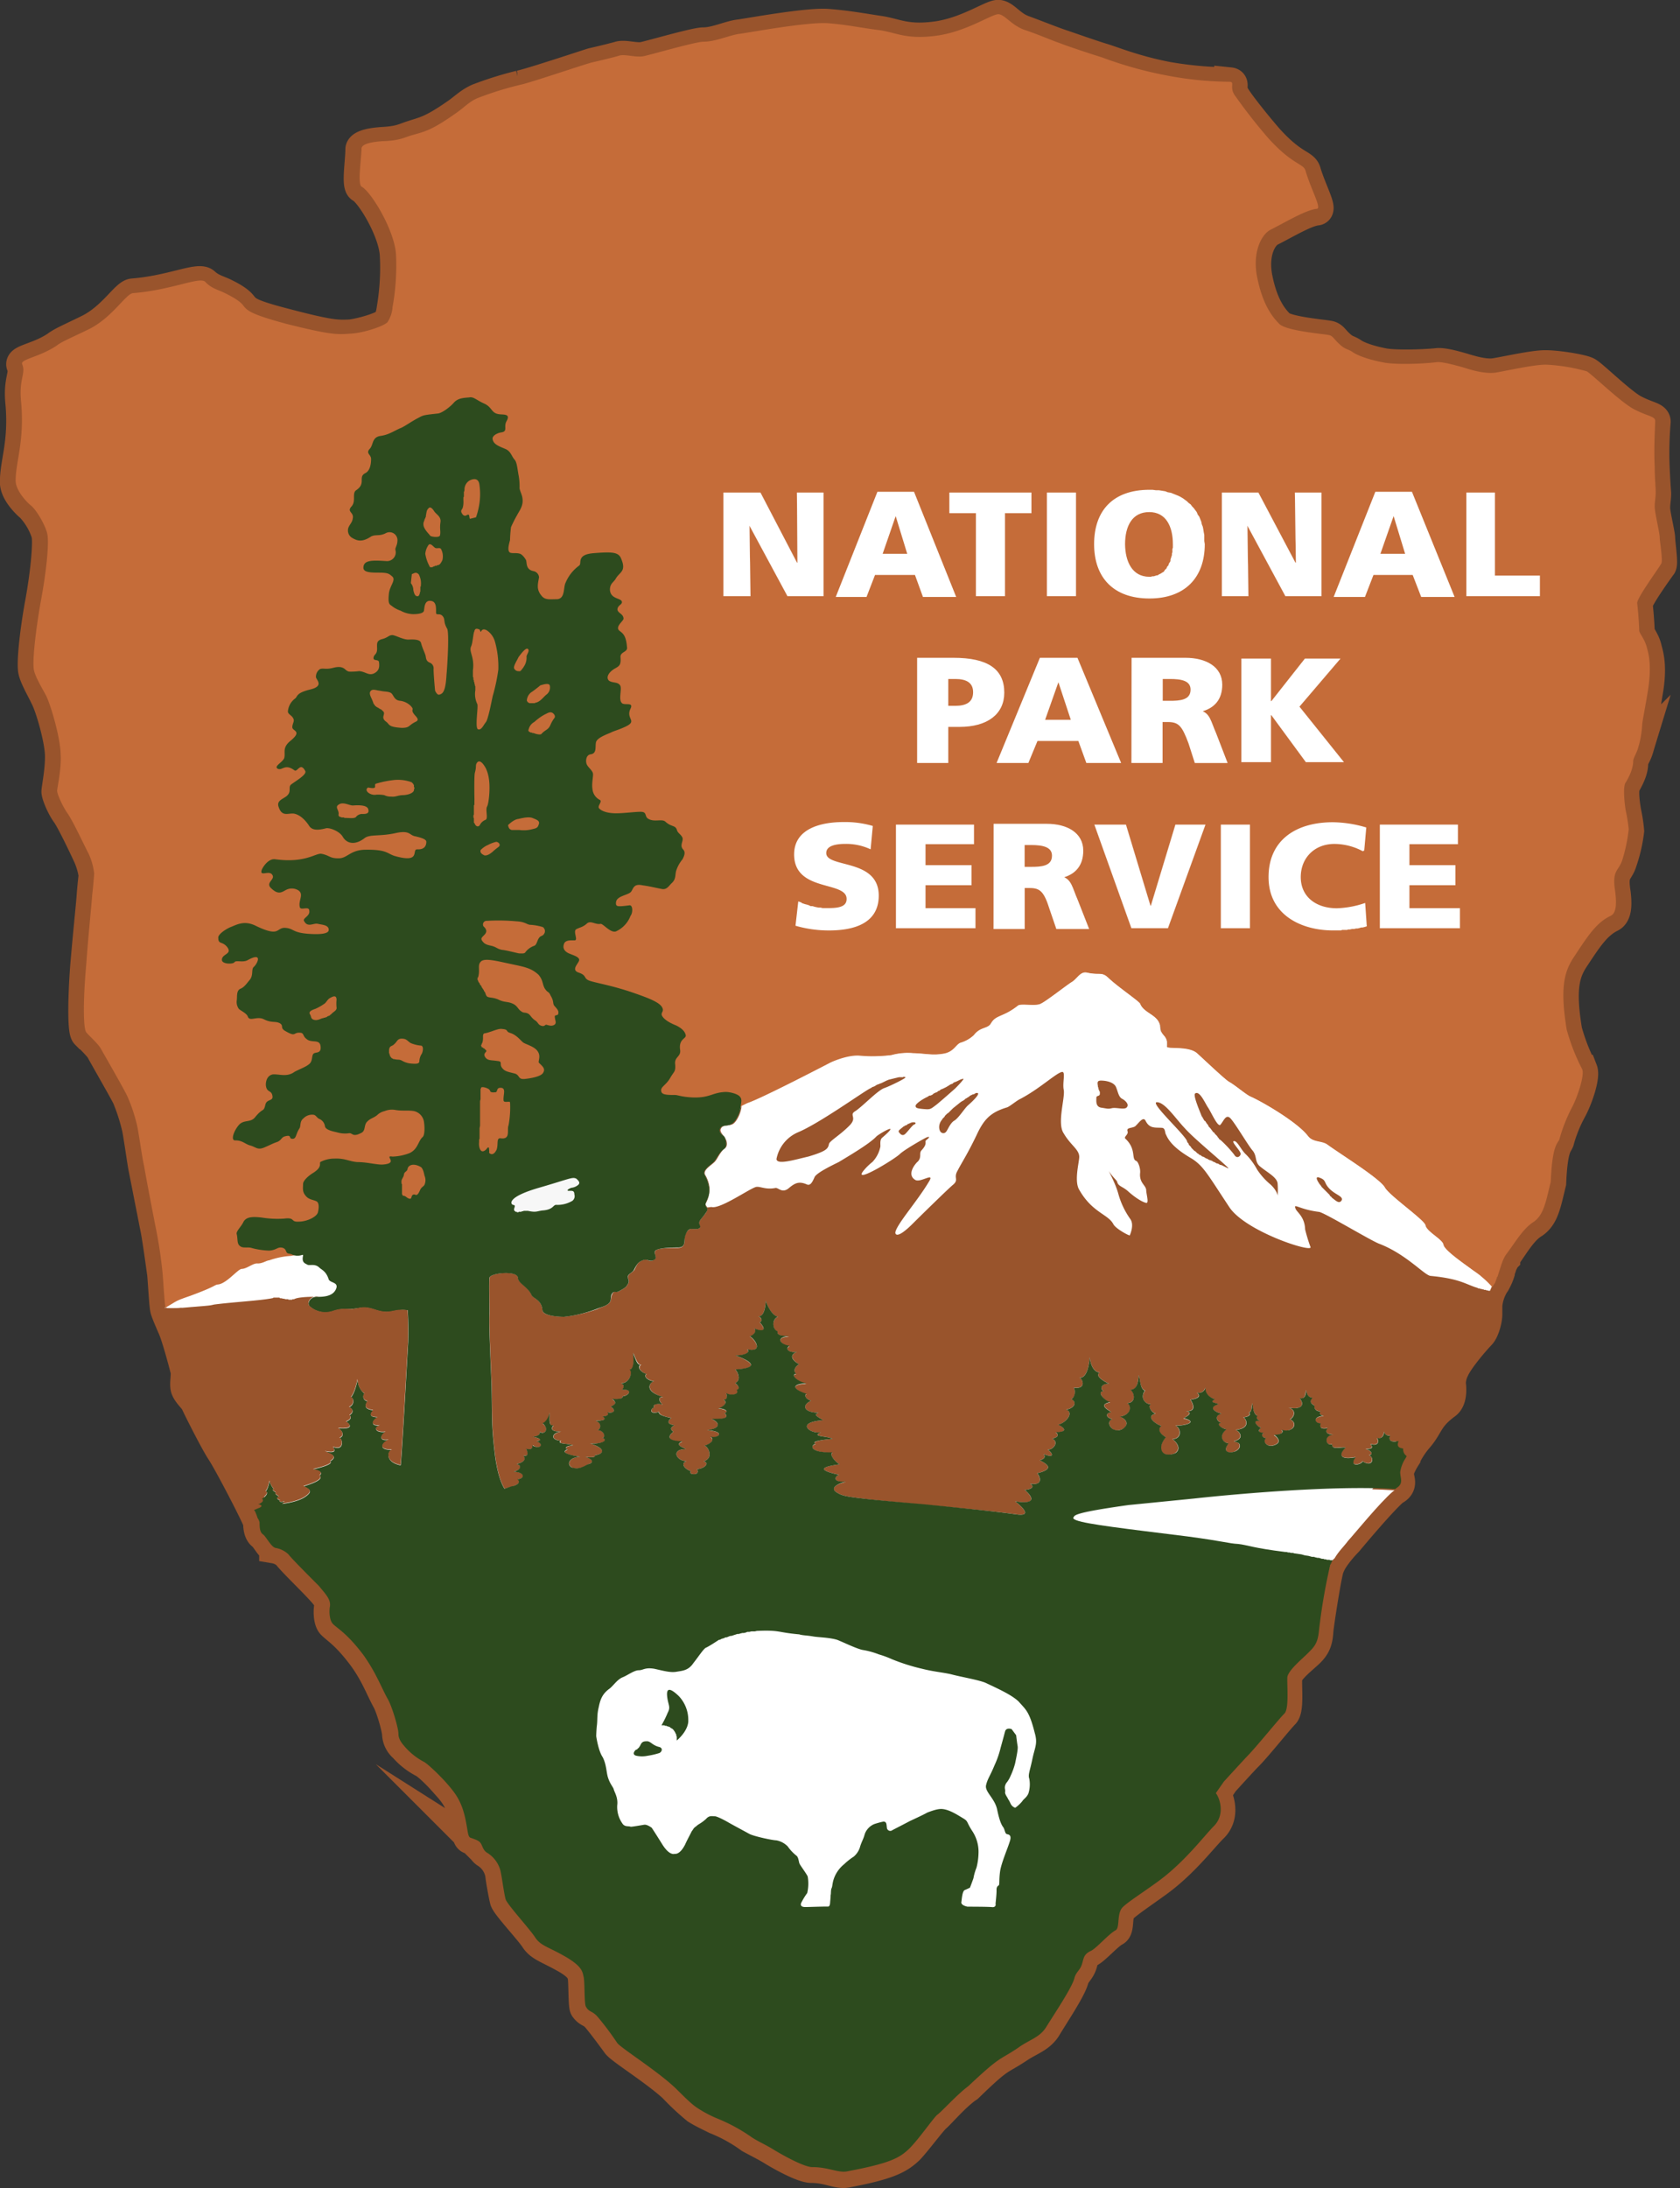 <svg id="svg2206" xmlns="http://www.w3.org/2000/svg" width="553" height="720" viewBox="0 0 553 720"><rect x="0" y="0" width="553" height="720" fill="#333333" stroke="none"/><defs><style>.cls-1,.cls-2{fill:#fff;}.cls-1{fill-opacity:0.96;stroke:#99542c;stroke-width:10.24px;}.cls-1,.cls-6,.cls-7,.cls-8{stroke-miterlimit:10.43;}.cls-3{fill:#c56c39;}.cls-4{fill:#99542c;}.cls-5{fill:#2d4b1e;}.cls-6,.cls-7,.cls-8{fill:none;stroke:#fff;}.cls-6{stroke-width:0.03px;}.cls-7{stroke-width:0.55px;}.cls-8{stroke-width:0.55px;}</style></defs><title>nps-logo</title><path id="path6716" class="cls-1" d="M493,420.14l.16-.49.16-.33.16-.49v-.49l.16-.49.16-.49L494,417l.16-.49.16-.49.16-.49.33-.49.16-.33.16-.49.16-.16v-.16l.16-.16.16-.33v-.16l.16-.16c2.8-3.95,5.43-8.56,9.05-10.7,3.29-2.3,3.95-6.42,5.6-13.16.49-11.85,2.14-12.51,2.63-13.82a47.45,47.45,0,0,1,4.11-10.2c2-3.62,4.44-10.86,3.62-13a66.61,66.61,0,0,1-5.1-13c-2.47-14.81-.49-19.75,2.63-24.36,4.44-6.75,7.24-10.86,11.85-13.16,2.14-1,1.81-5.1,1.48-7.9-1.15-7.24,1-6.58,2.14-10.37a48.86,48.86,0,0,0,2.3-10,51,51,0,0,0-1-6.42c-.49-3-1-7.24-.16-8.89,1.32-2.3,2.63-4.94,2.47-7.24,0-1,1.15-2.47,1.65-4.11a29.35,29.35,0,0,0,1.48-7.9c0-.82,1-6.58,1.65-10.7,1.48-8.06.49-12-.16-14.32-.66-3.29-2.63-4.94-2.47-6.09,0-1.48-.33-6.09-.66-8.89-.16-1.65,6.58-11,7.9-12.84.49-1-.49-7.41-.49-8.89,0-1.32-1.65-8.06-1.65-9.87,0-2,.33-3.13.33-4.94q-.25-3-.49-8.39a121,121,0,0,1,.33-15.14c0-1.48-2.47-1.48-6.91-3.78s-14-11.85-15.63-12.51c-1.65-.82-9.38-2.14-13.66-2.14-3.95,0-12.67,2-16.62,2.63-3.78.49-8.56-1.15-10.86-1.81s-6.42-1.81-8.23-1.48c-5.27.49-13.82.66-17.44,0-4.28-.82-7.9-2-10-3.29-1.81-1.32-2.47-.82-4.77-3-1.81-1.65-2-2.63-3.46-2.8-1.32-.33-13.82-1.32-16.13-3.62s-5.43-6.25-7.24-15c-1.81-8.39,1.15-14.32,4.28-16,4.94-2.47,11.68-6.58,15.3-6.91,1.65-.16-2-6.58-3.78-12.67-.82-2.3-4.28-1.81-12.18-10.53-3.46-3.95-9.71-11.68-11.19-14.32-1.65-2.63.16-4.11-1.48-4.28a123.93,123.93,0,0,1-20.41-1.81c-11.19-2.14-18.43-5.27-21.89-6.25-3.29-1-11.19-3.78-13.66-4.61s-7.41-2.8-11.85-4.44c-4.28-1.48-6.25-4.94-8.39-5.1-2.3,0-10.53,5.76-20.41,7.08s-13.33-1-18.6-1.81c-5.6-.82-10.7-1.81-17.28-2.3-6.42-.49-25.51,3-28.8,3.46-3.29.33-7.9,2.63-12,2.63-2.63,0-17.28,4.28-19.75,4.77-2.63.49-6.25-.82-8.06-.16-3,.82-7.24,1.81-8.72,2.14-1.15.33-20.41,6.75-23.86,7.41a115.93,115.93,0,0,0-13.66,4.28c-3,1.32-4.77,3.29-7.24,4.94-8.23,5.76-10.53,5.92-14.48,7.24-2.63.82-3.95,1.81-9.54,2.14-5.76.33-7.41,1.48-7.41,2.3,0,3.95-1.32,11.85.16,12.51,3.13,1.65,10.86,14.32,11.19,22.38a80.79,80.79,0,0,1-1,17.28c-.33,2.3-.66,3.62-1.81,4.94-1,1.32-7.9,3.46-12,3.95-4.28.16-6.42.33-21.39-3.62-11.68-3-12.67-4.11-14.15-5.76-1.15-1.81-4.11-3.29-6.09-4.28-2.14-1-4.28-1.48-6.42-3.46-2-1.81-11,2.63-23.53,3.62-2.3.16-6.58,7.73-14.32,11.68-6.09,3-8.89,4.11-10.86,5.6-5.6,3.78-12.18,4.44-11.35,6.09,1.32,3.13-1.15,4.77-.33,12.51,1.15,13-1.81,19.58-1.81,25.84-.16,3.13,3.46,6.91,5.1,8.23a23.47,23.47,0,0,1,5.27,9.05c.66,3.29-.49,14-2.14,22.87-1.65,9.05-2.63,18.27-2.3,21.56.16,2.14,2.8,6.58,3.95,9.05,1.65,3,4.77,13.66,4.94,19.09.16,4.94-1.15,11.19-1.15,12.18s1.65,5.1,3.29,7.24c1.81,2.63,5.92,11.35,6.91,13.49A24.72,24.72,0,0,1,31,288s-.49,4.28-.66,6.91-1.15,11.68-2.14,23.37c-.82,11.35-.82,20.9.16,21.89a44.84,44.84,0,0,1,4.77,4.94c.82,1.65,8.06,14.15,8.89,16a64.74,64.74,0,0,1,3.29,10.37c.66,3.62,1.65,10.7,2,12.51.49,2.47,3.46,17.61,3.95,20.08.66,3.13,1.81,11.68,2.3,15.14.33,3.95.66,10.37,1,11.68.33,1.15,1.32,3.46,2.47,6.09,1.32,3,3.62,11.68,4.11,13.66s-.33,4.61.16,6.25c.66,1.81,2.63,3.29,3.29,4.77s5.92,12,8.23,15.63c2.14,3.13,9.71,17.61,11.85,22.38a2.19,2.19,0,0,1,.49,1.48c0,1.81.33,3.29,1.32,3.95s2.63,4.11,3.95,4.28a8.18,8.18,0,0,1,4.44,2.3c.82,1.32,7.41,7.73,9.87,10.37s4.11,4.28,3.78,6.58c-.33,1.81-.16,4.77.82,5.76,1.81,1.81,4.61,3.29,9.87,10.2,4.44,5.92,6.09,10.86,8.39,15,1.32,2.47,3.29,9.38,3.29,11.19a5.93,5.93,0,0,0,2.14,4.11,21.32,21.32,0,0,0,6.25,4.94c1.15.49,4.44,3.46,7.41,6.91,3,3.29,5.43,6.09,6.75,13.82.49,2.3.49,4.28,1.32,4.44s2.8.66,3.29,1.65c.66.82.66,2.14,2,3a10.64,10.64,0,0,1,4.77,7.08c.16,1.65,1,6.42,1.48,8.39.16,1.48,7.9,9.71,9.87,12.67,1.65,2.63,4.11,3.13,9.71,6.25,5.43,3,5.76,4.94,6.09,6.42.33,1.65.16,9.38.66,10.2,1.32,1.81,2.14,1,4.28,3.62s4.94,6.42,6.25,8.23,12.51,8.72,18.6,14.32a82.22,82.22,0,0,0,7.57,7.08c1.81,1.15,4.28,2.3,6.25,3.29A52.11,52.11,0,0,1,247,703.51c1.48.82,5.1,2.63,7.24,3.95,2.63,1.65,10,5.76,12.84,5.76,5.76,0,8.72,2.3,12,1.48,13.82-2.63,16.95-4.61,20.08-7.57,2.8-3,7.57-9.54,9.05-10.7,1.65-1.48,6.42-7.08,10.37-9.71,10.86-10.53,9.71-8.39,16.46-12.84,3.62-2.47,6.91-3.29,9.05-6.42,3.29-5.43,8.39-13,9.22-16.29.66-2,1.81-2.47,2.63-4.61.66-1.81.33-3.29,2.63-4.28,1.81-.82,6.09-5.76,8.39-6.91,1.48-.82.33-5.27,2.14-7.24,1.15-1.48,6.58-5.1,11.35-8.56,9.05-6.42,15.47-15.14,18.92-18.43,3.62-3.78,1.81-9.22.66-10.86l2.63-3.95s4.77-5.27,7.57-8.23c2.8-2.63,10.37-12.18,12.34-14.15,1.65-1.48.66-9.71,1-12,.16-2.47,5.6-6.58,7.41-8.39s2.63-3.46,2.8-6.91c.33-3.29,2.63-17.94,3.46-20.57a15.35,15.35,0,0,1,1.65-3.29,41.82,41.82,0,0,1,4.61-5.6c1.81-2.14,10.86-13,15.14-16.79l.82-.49c2.14-1.48.82-3.13.82-5.1,0-1,.82-3,2.14-5.1a28.83,28.83,0,0,1,4.11-6.42c3.78-4.28,3.13-6.75,9.38-11.35,2.3-1.65,1.48-6.58,1.48-6.58a10.66,10.66,0,0,1,1.15-4.77c1.32-3,5.92-8.56,8.72-11.52,1.15-1.15,2.14-4.77,2.14-6.58a16.22,16.22,0,0,1,1.48-8.39,12.28,12.28,0,0,1,1.15-2A22.06,22.06,0,0,0,493,420.14Z"/><path id="path6642" class="cls-2" d="M110.61,423.92l.16-.66c-.16-1.32-2.3-1.32-2.63-2.14a6.75,6.75,0,0,0-2.8-3.95c-1.65-1.48-3.29-.66-4.11-1s-2-.66-1.48-2.8c0-.33-.16-.49-.33-.33l-1.15.16-1.32-.16-1.15.16a25.41,25.41,0,0,0-7.24,1.48c-1,0-2.3,1.15-3.95,1.15-1.65-.16-3.46,1.65-5.27,1.65-1.32.16-4.77,4.61-7.57,5.1-1.65.16,0,.33-9.38,3.78-5.27,1.81-3.78,1.48-8.23,3.95,1,.33,5.1.16,8.56-.16,6.09-.49,6.25-.49,7.57-.82,6.09-.82,15.63-1.32,19.42-2.14,2.8-.66,4.77,1,7.41.16a10.89,10.89,0,0,1,3.78-.49c1.32-.16,1.65,0,2.47-.16,0,0,4.11.16,4.94-.49,1.32-.66,1.81-1,2-1.48Z"/><path id="path6644" class="cls-3" d="M492.23,421.95v-.16h0v-.16h.16v-.33l.16-.16h0v-.33l.16-.16v-.33l.16-.16L493,420v-.16c.82-2.3,1.48-5.27,2.8-7.08,3-3.95,5.43-8.39,9.05-10.7,3.29-2.3,3.95-6.42,5.6-13.16.49-11.85,2.14-12.51,2.8-13.82a53.44,53.44,0,0,1,3.95-10.2c2-3.62,4.44-11,3.62-13a66.61,66.61,0,0,1-5.1-13c-2.47-14.81-.49-19.75,2.63-24.36,4.44-6.75,7.24-11,11.85-13.16,2.14-1,1.81-5.1,1.48-7.9-1.15-7.24,1-6.58,2.3-10.37a53.69,53.69,0,0,0,2.14-10.2,53.68,53.68,0,0,0-1-6.25c-.49-3-.82-7.41-.16-8.89,1.48-2.3,2.63-5.1,2.63-7.24,0-1,1-2.47,1.48-3.95a32.14,32.14,0,0,0,1.48-8.06c0-.82,1.15-6.58,1.81-10.7,1.32-8.06.49-12-.16-14.32-.82-3.46-2.63-4.94-2.63-6.09,0-1.48-.33-6.09-.66-8.89-.16-1.65,6.75-11,7.9-13,.66-.82-.49-7.24-.49-8.72,0-1.32-1.65-8.23-1.65-10s.33-3,.33-4.77c0-2-.33-4.77-.33-8.39-.33-6.58.16-13.33.16-15.14,0-1.48-2.47-1.48-6.91-3.78s-14-11.68-15.63-12.51A59.24,59.24,0,0,0,508.85,120c-4.11,0-12.84,2-16.62,2.63-3.95.49-8.72-1.15-10.86-1.81-2.47-.66-6.58-1.81-8.39-1.65-5.27.66-13.82.82-17.28.16-4.44-.82-8.06-2-10.2-3.29-1.81-1.32-2.47-.82-4.61-2.8-2-1.81-2.14-2.8-3.62-3-1.32-.33-13.82-1.32-16.13-3.62s-5.43-6.25-7.24-15c-1.81-8.23,1.15-14.32,4.28-16,4.94-2.47,11.68-6.58,15.3-6.91,1.65-.16-2-6.42-3.78-12.67-.82-2.3-4.28-1.81-12.18-10.53a177.53,177.53,0,0,1-11.19-14.32c-1.65-2.63.16-4.11-1.48-4.28a113.84,113.84,0,0,1-20.41-2,130.88,130.88,0,0,1-21.89-6.09c-3.29-1-11.19-3.62-13.66-4.61-2.47-.82-7.41-3-11.85-4.44-4.28-1.65-6.25-4.94-8.39-5.1-2.3,0-10.53,5.76-20.41,7.08s-13.16-1-18.6-1.81c-5.6-.66-10.7-1.81-17.11-2.3-6.58-.49-25.51,3-28.8,3.46-3.29.33-8.06,2.63-12.18,2.63-2.63,0-17.28,4.28-19.75,4.77-2.63.49-6.25-.82-8.06-.16-2.8.82-7.24,1.81-8.56,2.14-1.32.16-20.57,6.75-23.86,7.41a109,109,0,0,0-13.82,4.28c-3,1.15-4.77,3.29-7.24,4.94C142,43,139.74,43.29,135.79,44.44c-2.47.66-3.95,1.81-9.54,2-5.76.33-7.41,1.48-7.24,2.63-.16,3.78-1.32,11.52,0,12.34,3.13,1.65,10.86,14.32,11.35,22.38a77.24,77.24,0,0,1-1.15,17.28,10.3,10.3,0,0,1-1.65,4.94c-1.15,1.32-8.06,3.62-12.18,3.78-4.28.33-6.42.49-21.39-3.29-11.52-3.13-12.67-4.28-14-6.09-1.32-1.65-4.28-3.13-6.25-4.11-2.14-1-4.28-1.48-6.25-3.62-2-1.65-11.19,2.8-23.7,3.78-2.3.16-6.58,7.73-14.15,11.68-6.09,3-9.05,4.11-11,5.6-5.6,3.78-12,4.44-11.35,6.09,1.32,3.13-1.15,4.77-.33,12.51,1.15,12.84-1.81,19.58-1.81,25.84,0,3.13,3.46,6.91,5.1,8.23s4.44,5.92,5.27,9.05c.82,3.29-.49,14-2.14,22.71-1.65,9.38-2.63,18.43-2.3,21.72.16,2.3,2.8,6.58,4.11,9.05,1.48,3,4.61,13.49,4.77,19.09.33,5.1-1.15,11.19-1.15,12.18,0,1.15,1.81,5.1,3.29,7.24,1.81,2.47,5.92,11.35,7.08,13.49A21.25,21.25,0,0,1,31,287.5s-.33,4.44-.66,7.08c-.16,2.63-1.15,11.85-2,23.37-1,11.35-1,20.9.16,21.89,1.15,1.32,3.62,3.46,4.61,5.1.82,1.48,8.06,14,8.89,16a53.19,53.19,0,0,1,3.29,10.2c.66,3.62,1.65,10.7,2.14,12.51.33,2.3,3.29,17.61,3.78,20.08a152.54,152.54,0,0,1,2.3,15.14c.33,3.95.66,10.37,1,11.52h-.16c4.28-2.47,3-2.14,8.23-3.95,9.38-3.46,7.73-3.62,9.38-3.78,2.8-.49,6.25-4.94,7.57-5.1,1.65,0,3.62-1.81,5.1-1.81,1.65.16,3.13-1,3.95-1a26.44,26.44,0,0,1,7.24-1.48l7.57-1.48c3.13-.49,79-27.48,93.14-33.08,14-5.6,1.15,4.11,19.58-2.63a262.71,262.71,0,0,0,30-13c4.61-1.48,27.32-13.16,27.32-13.16s5.1-2.63,9.38-2.3a59.22,59.22,0,0,0,10.7-.33,20.09,20.09,0,0,1,7.08-.66c4.61.16,6.42.82,10.2.16,3.46-.49,3.95-3.13,5.6-3.62a9.2,9.2,0,0,0,4.28-2.47c2.14-2.8,4.44-2,5.43-3.78,1.81-3,4.11-2,9.05-5.92,1-.82,5.92.33,7.57-.66,1.81-.82,8.89-6.42,10.37-7.24,1.65-1.15,2.63-3.29,4.61-3,4.28,1,4.94-.33,7.08,1.65,3.13,3,10.2,7.9,10.53,8.56,1.32,3.46,6.58,3.62,6.75,8.23.16,2.47,2.47,2.14,2.14,5.92-.16,1,6.91-.33,9.87,2.3,2,1.65,9.54,8.89,10.7,9.38,2,1.15,5.43,4.11,6.91,4.77,3.13,1.32,15.3,8.23,18.92,13,1.65,2.14,4.61,1.65,6.42,3,4.77,3.29,17.28,11,18.92,14,1.48,2.63,12.84,10.53,13.33,12.34.33,2.14,5.6,4.61,5.92,6.42.16,1.81,7.24,6.58,9.87,8.56,3.46,2.47,2.47,1.65,6.09,5.43Z"/><path id="path6646" class="cls-4" d="M462.44,479.55l.16-.33.16-.49.33-.49.16-.33.33-.49.16-.49.33-.33.33-.49.16-.49.33-.33.33-.33.16-.49.33-.33v-.16l.16-.16.16-.16.16-.16v-.16l.16-.16c3.95-4.11,3.29-6.58,9.54-11.19,2.3-1.65,1.32-6.75,1.32-6.75a12.8,12.8,0,0,1,1.32-4.61c1.15-3,5.92-8.56,8.72-11.52,1-1.15,2-4.94,2-6.75a17.32,17.32,0,0,1,1.65-8.39v-.49c-3.62-3.78-2.47-2.63-5.92-5.1-2.47-2-9.71-6.91-9.87-8.56-.16-1.81-5.43-4.28-5.92-6.58-.49-1.65-11.85-9.54-13.33-12.18-1.48-3.13-14.15-10.7-18.92-14.15-1.81-1.32-4.77-.66-6.42-2.8-3.62-4.77-15.8-11.68-18.92-13.16-1.32-.49-4.77-3.46-6.91-4.61-1.15-.66-8.72-7.73-10.7-9.54-3-2.47-9.87-1.15-9.87-2.3.33-3.62-2-3.29-2-5.76-.16-4.61-5.6-4.77-6.91-8.23-.33-.66-7.41-5.76-10.37-8.56-2.3-2-3-.66-7.24-1.65-2-.33-3,1.81-4.44,2.8-1.65,1-8.72,6.58-10.37,7.41-1.81.82-6.75-.16-7.73.49-4.94,4.11-7.24,3.13-8.89,5.92-1.15,2-3.46,1.15-5.6,3.95a10.19,10.19,0,0,1-4.11,2.47c-1.65.49-2.3,3-5.6,3.46-3.95.66-5.76.16-10.2,0a20.64,20.64,0,0,0-7.24.66,62.88,62.88,0,0,1-10.53.16c-4.44-.16-9.54,2.3-9.54,2.3S250.81,361.55,246,363.2l-2.14,1c-.16,1.48-1.65,4.77-3.13,5.6-1.32.82-3,.33-3.78,1.48-.66,1.32,1,2.14,1.48,2.8.33.66,1.15,3-.16,3.95-1.65,1.15-2.3,3-3.13,3.95-.82,1.15-4.11,2.8-3.29,4.44a13.8,13.8,0,0,1,1.48,4.11c.49,3-1,4.44-1.15,5.6-.16,1.32,1.32,1.15.16,3-1.48,2.14-2.8,2.8-2,4.28.66,1.48-2.47.82-3.13,1a3.34,3.34,0,0,0-1.81,2.63c-.16,1.32.33,3.62-2.3,3.62s-6.42,0-7.24.82c-1,.82.66,2.3-.49,3-1.32,1-2,0-3,0A4.57,4.57,0,0,0,210,415.7a18.19,18.19,0,0,0-1.15,2.14c-.49.82-2,1.32-2.14,2.3-.16.82.82,1.32-.16,2.63-.49,1-1.65,1.48-2.8,2.14s-1.65-.49-2.3,1.15c-.49,1.32-.16,1.81-.82,2.63-1,1.15-3,1.48-4.11,2.14a48.16,48.16,0,0,1-10.86,2.47c-1,0-7.08-.16-7.08-2.14-.33-3.62-3.29-3.95-3.62-5.1-1-2.63-4.44-3.78-4.44-5.6-.16-2.47-9.05-1.65-9.38,0-.16,1.48,0,9.54,0,11.52-.16,3.13,0,6.91.66,23,.33,10.7-.16,12.84,1.15,23.7.82,6.42,2.14,9.54,3.13,11.19l2.47-.66c-.33,0,3.62-.82,2-2.47,2.3-.16,2.47-2.3-1.48-2.47,2.8-.66,2.63-2.14,1-2.47,2.3-.66,3.29-1.48,2.3-2.8,2,.33,1.32-1.48.82-2.14,1.48.33,2.47-.33,2.14-1.32,2.3,1.65,4.11-.16,1.32-1.32,2-.16,1.32-1-1.65-1.48,1.15.33,3.29-.66,2.63-1.65,1.48,1.15,3.46-.66,1-2.63,1.65-.49,2.3-3.13,2.3-3.62.16,1.65-.49,4.77,1.32,4.28-1,1-.82,2,2.47,2-3,.49-3.78,2.63,0,3-1.48,1.15,2.3.82,3.95,1.48-2.47.33-2.8,1-1.81,1.48-2.47.82.33,1.81,4.11,2.3-3.62.16-4.44,2.47-2.8,3.46.82.66,2.14.33,3.29.16,1-.49,1.48-.82,2.63-1.32,1-.33,1.65-1.32-1.48-2.3,1.48.33,3.95.16,3.13-.49,3.62-.49,3.46-2.3-1.65-3.95,1.48.49,7.08-.33,4.28-1.81,1.32-.33.16-2.63-1.65-2.47,1.15-.49,1.48-2.47-.66-3.13,2.14,0,4.28-.33,2.3-1.48,1.32.16,2.3-.49,1.81-1.32,2.8.49,2.14-1.15.82-1.81.66-.33,2.8-1,.49-2.47,1.81.16,3.78-.16,3.46-1,2.14-.16,3.62-2.47-.16-2.14a1.21,1.21,0,0,0-.33-2.14c2.8,0,3.95-3.62,3-4.61,1.48.16,1.15-4.11,1-5.43,1,2.47,1.48,3.95,2.63,3.95-1.48,1,.16,2.63,1.81,3.13-1.48.66,1.15,2.47,2.47,2.14-2.3,1.15-2.47,3.78,3,5.43-2.3-.33-1,2,0,2.63-.82-.66-3.78-.66-3,.66-1.15.33-1.81,2.47,1.65,1.48-.33.82,1.48,1.65,3.95,2C219.38,468,220,468.68,222,469c-.82.49-1.81,1.15-.33,2.14-1.32,1-3,3.13,3,3.29-2.63,1-.33,1.65,1.15,2.47-4.94-.16-3.46,3.78.16,3.95-2,.66-.82,2.47,1.48,3.29-1.32,1.15,3.29,1.65,2-.66,2.8-.33,4.11-2.14,2.14-2.63,3.62-1,1.32-5.27.16-5.1,1.65-.33,3.78-1.65,2.14-2.8,2.47.49,5.27-1.81-1.15-2.3,5.1-.66,3.78-2.8,1.48-3.62.66-.16,6.75.49,4.28-2,1.65-.49-.16-1.48-2.14-1.48,1.48-.33,3.62-2,1.65-3,.82.16,1.81-.16,1-2,.82.66,4.61.82,3.62-1.15,1.32-.49.16-1.48-.66-2.3,2.14-.82.82-3.78,0-4.44,11.19-.49,1-4.28.16-4.61,2.47,0,5.1-.66,3.78-2,5.6,1.15,2.47-3.46.82-4.28.66,0,2.8-1.32,1.48-2.63,2.63,1.32,4.44.82,1.81-2,1.15-.33.49-1.81-.49-2,2.47.33,2.47-5.1,2.47-5.1s1.65,4.94,4.11,5.27c-2.3.82-1.81,4.61-.16,4.77-.49,1.65,2.3,1.48,3.78,1.81-4.28,0-3.46,2.47.16,3.13-1.81,1,0,2.3,2.47,1.81-2.3.82-2.14,2.47.66,4.11-1.15.66-2.14,2-1,3.29-1.81,0,0,2.47,3.46,3.13-4.44.16-5.43,1.48,0,3.46-.82.16-.49,1.48,1.48,2.14-3,1.32-2.8,3.78,2.47,3.95-2,.66-.16,1.32,1.48,2.47-9.38.66-4.28,4.61-.66,3.95-3.29,1.48,1.81,1.15,3.78,2.14-3.29.33-7.08.82-5.6,1.81-1.81.33-2,2.8,5.6,2.8-1.32.66,1.15,3.13,2.3,3.78-8.72,1.15-4.61,2.47-.16,3.46-1.32.33-2.47,2.63,2.3,2.3-2.8.66-5.43,2-3.13,3.46,2.3,1.32,2,1.65,29.13,4.11,21.39,2,25,2.47,30,3.13,5.76.82,1.48-2.8-.33-4.28,8.72,1.48,4.28-2.8,3.13-3.78,1.15,0,3.78-.66,1.81-2,4.61.66,3.13-2.47,2.3-3.46,6.09-1.48,3-3.13.82-4.28,1.15-.33,2.14-.82,1.32-2,3.95,1.48,2.8-.49,1.32-1.48,1.65.16,3.95-2.47,1.48-3.62,2.63-.66,1.81-1.65,1.15-2,6.58-.33-1-3.46,1-2.63,2.8-.82,4.94-4.11,2.47-4.94,2.3-.33,3.95-2.3,1.65-3.46,1.48-.66,1.48-2.63.82-3.78,4.28.66,3-3,1.81-3.29,3.13.49,3.46-6.75,3.46-6.75s.33,4.77,3.29,5.1c-1.81,1,1.65,3.13,3.13,3.62-2.8,0-3.13,1.81-1.81,2.47-2.47.16.16,3.13,2.14,3.78-4.11.66-.66,2.3.33,3.13-2,.33-1.81,1.81.33,2.3-2.14,1-.33,3.29.66,3.62a4,4,0,0,0,3.46-.82c1.65-1.81-.49-3.13-1.48-3.62,3.95-.66,3.78-3.78,2.3-4.44,3.13-.16,2.3-3.62,1.15-4.44,2.3.16,2.47-3,2.63-4.77.66,2.47.49,4.44,2.14,5.1-2,2.63.33,4.61,1.81,4.44-1.15.66.16,2.63,1.65,3.13-3.95,1,.82,3.95,1.81,3.95-2.14,2.14,1.48,3.78,1.48,3.78s-2,2.14-1.48,4.28,3.79,1.65,4.77.82c2-1.65-.33-3.95-1.15-4.44,3.46-.16,2.63-3.95,1-4.44,3.29,0,7.57-1.15,2.8-2.3-.66,0,3.78-1.81.82-2.47,4.11.16,1.32-3.78,1.32-3.78s4.44-.49,2.14-2.3a2.2,2.2,0,0,0,2.8-1.81s-.49,3,3.13,3.95c-2.3,1.15.66,1.32,1.15,1.65-3.78,1.15-.82,2.63,1,3.13-2.14.49-1.81,2.14-.16,3-1.81.49.16,1.81,1.81,2.14-2.63,2.14-1.48,4.28.66,4.61-2.47,3.78,1.48,3.29,2.47,2.47,1-.49,1.48-1.48,1.15-2.14s-1-.66-1.81-1c3.62-1,1.81-3.13.66-3.78,4.77-.49,3.46-3.46,2.47-4.11,1.32-.16,2.63-.66,1.81-1.65,1.15-.16.66-1.32,1.15-3,.16,2.14.66,3.78,1.65,4.11-.82.82.33,1.48.82,1.81-3.13-.66-.66,2,.33,2.14-1.32,1.32-.16,1.81.82,1.81-1,1-.33,1.32.82,1.65-1.32,1,.33,3.13,2.63,2.3,3.46-1.15,0-3.29,0-3.29,2,0,3.46-.82,2.47-1.65,3.62,1,5.76-2.14,2.8-3.62,1.15-.33,2.47-3-.49-3.78,3.46.66,5.76-.33,3.78-3,2,.16,1.81-1.65,2-2.8.49,2.3,1.32,2.47,2.14,2.47-1.32,1.48-.16,2.14.66,2.63-.33.82.49,2,2,1.81-.82.66.16,1.48,1.15,1.65-4.11.33-3,2.47-1.15,2.47-.33,1.32,0,1.81,2.3,1.48-1.48,1.81,1.15,2.14,2.14,2.14-3.46,0-3,3.95-.66,3.13-.16,2.14,3.29.66,4.44,1.15-2.47,2.3-1.81,4.11,3.29,3.13-2.47,3.46,2,2.47,2.3,1.32,3.13,2.14,4.11-1,2.14-2,1.48-.16,1-1.32-1.15-2,2.8,0,2.14-.82,1.65-1.65,2.14.66,3-.49,2.14-1.81,2.3.33,2.3-2.3,2.3-2.3a1.64,1.64,0,0,0,2,1.32c-.82,1.81.66,2.3,2.8,1.81-.82,1.81.16,2.47,1.65,2.63a2.06,2.06,0,0,0,1,2.3Z"/><path id="path6662" class="cls-2" d="M298,354.48l-.49-.16-.33.16H295.9l-.66.16-.66.16-.66.16-.66.16-.66.16-.82.33-.66.33-.33.16-.33.16-.33.16-.49.16-.33.16-.49.16-.33.16-.49.33-.33.16-.49.16-.49.33-.33.16c-2.3,1.15-16.95,11.68-23.86,14.48a12.06,12.06,0,0,0-6.91,8.72c.16,2,5.6.33,10.53-.82,6.09-1.81,6.42-2.63,6.75-4.11.16-1,3.78-3,6.91-6.25,2.47-2.63-.49-3.29,1.81-4.61,2.47-1.65,7.41-6.91,9.54-7.57C293.27,357.28,298.87,354.48,298,354.48ZM434.3,389.53v.16h.16v.16h.16V390l.16.16.16.16v.16l.16.16.16.16.16.16.16.16.16.16.16.16.33.33.33.33.33.33.16.16.16.16.16.16.16.16.16.16v.16l.16.16.16.16.16.16h.16v.16l.16.16c1.15.82,2.3,2.14,3.13.82.66-1.32-2-1.81-3.95-3.78s-1-2.8-3.13-3.62C432.49,386.73,433.81,388.87,434.3,389.53Zm-38.67-22.05h.16v.16h0l.16.33.16.16v.16l.16.16.16.33.33.16.16.33.16.16.16.33.33.33.16.33.16.33.49.49.49.66.49.66.33.16.16.33.33.33.16.16.33.33.16.33.16.16.16.16.16.33.33.16v.16h.16a39.23,39.23,0,0,1,4.44,4.77c.82,1.48,2,.66,2.14-.16.16-1-3.46-4.28-2.14-4.28,1.15,0,2.3,3,3.95,4.44a22,22,0,0,1,3.62,4.94,22.36,22.36,0,0,0,4.44,4.94c2.14,2,2.3,3.62,2.3,3.62a26.43,26.43,0,0,0,0-3.95c-.16-2.14-3.62-3.78-5.92-5.76-1.65-1.48-.82-3.29-2.3-5.1-1.48-1.65-6.25-9.87-7.57-10.86s-2,1.15-3,2.3c-.82,1.15-3-3.95-4.11-5.6-1-1.48-2.8-5.76-4.28-4.61C392.67,360.57,395.14,366.16,395.63,367.48Zm-34.23-10v.33h.16v.16h0v.33h0v.16h.16v.16h0v.16l.16.16h0v.16l.16.16v.16h0v.16h0v.16h0v.16h0c0,1-1.15.49-1.15,1.32,0,1-.33,3,1.65,3.29s2.14.49,3.46.16c1.48-.33,4.28.66,4.94-.33.82-1-.66-2.3-1.65-2.8-1.15-.66-1.32-2.47-2-3.95-.66-1.32-2.8-2-4.94-2C361.07,355.63,361.24,356.29,361.4,357.44Zm29.29,17.94.16.49.33.33.16.49.33.33.33.33.16.33.33.33.33.33.33.33.33.16.33.33.33.33.33.16.33.33.49.16.33.33.49.16.33.16.49.33.49.16.49.33.49.16.49.16.49.33.49.16.49.33.66.16.49.33.66.16.66.33.66.33.66.33c1.81.82-10.86-9.38-14.15-13.16-3-3.13-6.42-8.39-9.05-8.56C378,362.38,389.38,372.74,390.69,375.38Zm-69.61-15.63-.33.16-.16.16h-.33l-.33.16-.33.16-.33.16-.33.33-.33.16-.49.33-.33.16-.33.33-.49.33-.33.16-.49.33-.82.66-.82.66-.82.66-.82.82-.33.33-.33.33-.49.33-.33.33-.33.33-.16.33-.33.33-.33.33-.16.33-.16.16c-1.32,1.81-.66,3.62-.16,3.95a1.12,1.12,0,0,0,1.65-.16c.49-.49,1.32-2.8,2.63-3.62,1.48-.82,3.46-4.11,4.61-5.1S323.72,359.09,321.08,359.74Zm-20.41,9.54H300v.16h-.33l-.16.16h-.16l-.16.16h-.33v.16h-.16l-.16.16h0l-.16.16H298v.16h-.16l-.16.16h-.16c-1.32,1.15-2.14,1.48-1.48,2.14.49.66,1.15,1.15,2,.33s2.14-2.63,2.8-3C301.66,369.78,301.5,369.29,300.68,369.29ZM317,355h-.16l-.33.16h-.16l-.33.16-.33.16-.33.16-.33.16-.33.16-.49.16-.33.16-.33.33-.49.16-.33.16-.49.33-.82.49-1,.49-.82.33-.33.33-.49.16-.33.33-.49.16-.33.16-.33.16-.33.33-.33.16-.33.16h-.33l-.33.16-.16.16c-2.47,1.15-4.28,2.63-4.11,3.13,0,.66.66.82,2.8,1s2.14,0,4.11-1.48c1.81-1.48,4.77-4.11,6.09-5.27C315.82,356.78,317.63,354.81,317,355Zm173.45,69.77h-.49l-.33-.16h-.33l-.33-.16h-.49l-.16-.16h-.49l-.16-.16h-.49l-.16-.16h-.49l-.16-.16c-3.95-1.15-5.6-3-15.47-3.95-2-.16-7.9-7.08-16.79-10.53-2.47-.82-17.94-10.2-19.91-10.53-6.75-.82-8.56-3.13-7.73-1,.49,1.15,3,2.63,3.13,6.75a54.89,54.89,0,0,0,1.81,5.92c-.16,1.65-21.72-5.43-26.82-13.33-7.08-10.7-8.39-13.33-12.18-15.8-3.95-2.3-7.24-4.77-8.56-7.9-.49-.66-.16-2.14-1.32-2.3-2.3-.16-4.11.33-5.43-2.3-.82-1.65-2.3.82-3.46,1.81-1,.66-3,.33-2.47,1.65.33,1.15-1.48,1.81-.66,2.47,3.62,3.46,1.81,6.58,3.46,7.24.66.16,1.48,2.47,1.32,3.95-.33,3.29,1.81,3.95,2,5.6,0,1.32,1,4.44,0,4.28-1.48-.33-3.95-2-5.92-3.78-1.81-1.65-3.29-1.65-3.62-3.13-.16-.66-1.81-1.65-3.95-5.43-.33-1,3.13,5.1,4.28,9.22a26.37,26.37,0,0,0,3.95,8.39c1.48,2-.16,5.43-.16,5.43-.49,0-4.77-2.3-5.43-3.78-1.81-3.29-7.08-3.78-11.35-11.52-1.48-3,.16-8.89.16-10.53,0-2.47-2.8-3.78-5.1-7.73-2.3-3.29.49-11.68,0-14.32-.49-2.3.66-5.92-.49-5.92-1.81.16-7.24,5.43-13.82,8.89-1.15.49-3.62,2.63-4.44,2.8-5.43,1.65-7.57,3.95-10,9.22-3,6.25-5.1,9.38-6.25,11.68-1.32,2.3.49,2.8-1.32,4.44-1.32,1-11.85,11.35-13.33,12.84-5.43,5.43-5.92,3.46-5.76,2.8.66-2.8,7.08-10,10.86-16.29,2.47-3.78-2.47.16-4.28-.82-3.13-1.81.16-5.6.82-6.09,1.32-1.48.33-2.63,1.15-3.62,2.3-2.47.82-2.8,1.65-3.46,1.48-1.15.82-1.15,0-.82-2,1-7.57,4.28-8.72,5.43-1.65,1.65-15.14,9.87-12.18,5.76a18.55,18.55,0,0,1,3.13-3.13,10.15,10.15,0,0,0,2.63-5.1c0-1-.16-2.14.49-2.8,6.91-5.92-1-1.32-1.81-.49-2.3,2.47-9.38,6.58-12.34,8.39-2,1-7.57,3.62-8.06,5.1-.66,1.48-1.32,2.8-2.47,2.3-2.63-1.15-3.95-.49-6.09,1.32-2.14,1.65-3.29-.33-4.28-.16-3.29.66-5.1-.66-6.42-.33-2.3.66-11.85,7.41-14.65,6.58l-1.32.16-.49-.66-.16-.49a9.82,9.82,0,0,0,1.32-5.6,10.39,10.39,0,0,0-1.48-4.11c-.66-1.65,2.63-3.29,3.46-4.44.82-1,1.48-2.8,3-4.11,1.32-.82.66-2.8.16-3.46-.33-.82-2-2-1.32-3.13.66-1.32,2.47-.66,3.95-1.48,1.48-1,2.8-4.28,2.8-5.92L246,363c4.61-1.48,27.32-13.33,27.32-13.33s5.1-2.47,9.38-2.3a50.16,50.16,0,0,0,10.7-.16,20.09,20.09,0,0,1,7.08-.66c4.61.16,6.42.82,10.2.16,3.46-.66,3.95-3.13,5.6-3.62a10.87,10.87,0,0,0,4.28-2.47c2.14-2.8,4.44-2,5.6-3.78,1.65-3,3.95-2,8.89-5.92,1-.82,5.92.33,7.57-.66,1.81-.82,8.89-6.42,10.37-7.24,1.65-1.15,2.63-3.29,4.61-3,4.28,1,4.94-.33,7.08,1.65,3.13,3,10.2,7.73,10.53,8.56,1.32,3.46,6.58,3.62,6.75,8.23.16,2.47,2.47,2.14,2.14,5.92-.16,1,6.91-.33,9.87,2.14,2,1.81,9.54,9.05,10.7,9.54,2,1.15,5.43,4.11,6.91,4.77,3.13,1.32,15.3,8.23,18.92,13,1.65,2.14,4.61,1.48,6.42,2.8,4.77,3.46,17.28,11.19,18.92,14.15,1.48,2.63,12.84,10.53,13.33,12.34.33,2.14,5.6,4.61,5.92,6.42.16,1.81,7.24,6.58,9.87,8.56a31.15,31.15,0,0,1,6.09,5.27Z"/><path id="path6666" class="cls-5" d="M438.58,513.44v.16l-.16.16v.16l-.16.16v.33h-.16v.16l-.16.16v.16l-.16.16v.49l-.16.16v.33a191.33,191.33,0,0,0-3.46,20.57c-.33,3.46-1.15,4.94-3,6.75-1.81,2-7.08,6.09-7.41,8.56-.16,2.3.66,10.53-1,12-2,2-9.38,11.19-12.34,14.15-2.8,3-7.57,8.23-7.57,8.23l-2.63,3.78c1.32,1.65,3.13,7.08-.66,10.86-3.29,3.29-9.87,12.18-18.92,18.6-4.77,3.46-10.2,6.91-11.35,8.39-1.65,2.14-.66,6.42-2,7.24-2.47,1.32-6.58,6.25-8.39,6.91-2.3,1.15-2.14,2.47-2.8,4.44s-2,2.47-2.47,4.61c-1,3.29-6.09,10.86-9.38,16.13-2.14,3.29-5.43,3.95-9.05,6.58-6.58,4.44-5.43,2.3-16.46,12.67-3.78,2.8-8.72,8.39-10.37,9.54-1.48,1.48-6.09,8.06-9.05,11-3.13,3-6.09,4.77-20.08,7.41-3.13.82-6.25-1.32-11.85-1.32-2.8,0-10.37-4.28-13-5.92-2.14-1.32-5.76-3-7.24-4.11a57.13,57.13,0,0,0-11.35-6.09,39.81,39.81,0,0,1-6.42-3.46c-2.47-1.65-6.09-5.6-7.57-6.91-6.09-5.6-17.11-12.51-18.6-14.32A99.75,99.75,0,0,0,197,664c-2-2.47-3-1.65-4.11-3.62-.66-.82-.33-8.56-.82-10-.33-1.65-.66-3.46-6.09-6.58s-7.9-3.46-9.71-6.09c-2-3.13-9.54-11.19-9.87-12.84-.49-1.81-1.15-6.75-1.48-8.39a9.84,9.84,0,0,0-4.77-6.91c-1.32-1-1.32-2.3-2-3.13-.49-.82-2.3-1.32-3.13-1.65-1-.16-1-2-1.48-4.44-1.32-7.73-3.78-10.37-6.75-13.82-3-3.29-6.25-6.25-7.24-6.75a21.86,21.86,0,0,1-6.25-4.94c-1-1.15-2.14-2.47-2.14-4.28s-2-8.72-3.46-11.35c-2.14-3.78-3.95-8.89-8.23-14.81-5.27-6.91-8.23-8.39-9.87-10-1.15-1.15-1.32-4.11-1-5.76.33-2.3-1.32-3.95-3.62-6.75-2.47-2.47-9.05-9.05-10-10.37a8.12,8.12,0,0,0-4.28-2.14c-1.48-.33-3.13-3.78-4.11-4.44s-1.15-2-1.15-3.95a4.15,4.15,0,0,0-.66-1.48,18.48,18.48,0,0,0-.82-2.14l-.33-.49c.49-.16,1.15-.49,1.65-.66,1.15-.49,1-1-.49-1.15,1.15-.33,2.47-1.32,1.32-1.81,1.32-.66,2.47-2.14,1.32-2.47.82-.66,1.32-3.46,1.32-3.46a6.14,6.14,0,0,0,1.48,2.8c-1.15,0,.16.66.66,1.15-.66.33.33.66,1,1.32-1,.33-.66.82.33,1.15-.66.49.49.66,1.48.33-.49.82-1,.82-1,.82s5.1-.49,7.73-2.3,1.65-2.47-.49-3.46c2-.66,6.91-2.14,5.27-3.62,1.32-1-.49-1.65-2.14-2,5.92-1.32,6.25-2.3,5.6-2.63,3.13-1.81-.66-2.63-1.65-3.29,3.95.82,3.13-.49,2.63-1.48,3.29,1.48,3.46-2,2.14-3,1.32-.16,1.48-2-.49-3.13,3.29.33,5.27-.33,2.63-2.14,1.65-.66,1.81-1.48,1.15-2.14,1.81-1.15.66-2.3-.16-2.63,1.81-.82,1.65-2.8.66-3.29,1.48-1.81,2.14-5.92,2.14-5.92a6.36,6.36,0,0,0,2.3,4.77,1.46,1.46,0,0,0,1,2.47c-1.32,2-.49,2.63,1.81,3-.82,1.15-1.65,2.14,1.48,2.3-2.63,1.81-1.65,3,.82,2.63-2.63,1-1,2.63,1.81,2.14-2,1.48-2,3.13,1,2.63-2.8,1.48-3.13,3.46,1.32,3.29-1.48,0-3,3.95,2.63,5.1.49-4.44,2.14-35.05,2.47-40.65.16-6.09-.16-10.37-.16-10.37a12,12,0,0,0-3.13,0c-2.47.33-3.62,1.15-7.57-.16s-4.61-.49-7.41-.33c-2.47.16-3.78-.16-6.58.82a7.76,7.76,0,0,1-7.41-1.48c-1.32-1,0-3.29,2.14-3.29,4.77.16,5.76-1.48,6.25-2.3,1.32-2.63-1.81-2.14-2.3-3.46-.82-2.63-2.3-3.13-3-3.78-1.48-1.48-3.13-.66-3.95-1-.82-.49-2-.66-1.48-3,0-.66-.49.16-2.3,0-1.81-.33-.66-.33-2.3-.66-1.48-.16-.49-1.65-2.47-2-1.48-.16-1.65.82-4.11,1a25.53,25.53,0,0,1-5.6-.82c-1.32-.49-3,.16-3.95-.66-1.15-.82-.66-2.3-1.15-4.11,0-1,1.65-2.47,2.3-3.95.82-1.32,2.3-1.81,6.09-1.32a32.89,32.89,0,0,0,7.24.33c3.78-.49,2,1.15,4.77,1,2.8,0,6.25-1.65,6.42-3.29.33-1.48.33-3.13-.66-3.46-1-.49-2.47-.49-3.46-1.81-1.15-1.32-.82-2.63-.82-3.95.16-1.15,1.81-2.63,3.46-3.62,3.29-2.14,1.48-3.29,2.47-3.62a9.86,9.86,0,0,1,4.44-1c3.46-.16,4.94,1,7.57,1.15,3,0,5.92.82,8.06.82,5.92-.33.33-3.13,3.46-2.63a17,17,0,0,0,5.6-1.15c2.8-1.32,2.8-3.95,4.28-5.27.82-.66.66-3.62.49-4.77a4.3,4.3,0,0,0-3.29-3.78c-1.81-.33-3.62,0-5.92-.33a6.42,6.42,0,0,0-3.78.33A5.18,5.18,0,0,0,124.1,367c-1.32,1-2.14,1-3.13,2-1.32,1.15-.49,3-2,3.78-3.13,1.65-2.8-.16-4.28.16a9.32,9.32,0,0,1-3.78-.33c-1.48-.33-3.78-.82-3.95-2a3.09,3.09,0,0,0-2-2.47c-.82-.49-1-1.32-2-1.32A3.92,3.92,0,0,0,99.91,368c-1.32,1-.82,2.47-1.32,3.29-1.32,2-1,3.46-2.3,3.46-1.48,0,0-1.48-2.47-.82-1.32.33-1.15,1.48-3,2-1.32.49-1.81.82-3.78,1.65-2.3,1-2.8-.16-4.77-.66-1.65-.49-2.47-1.65-4.77-1.65-1.65.16-.66-3,1.15-5.1,1.65-1.81,3.78-.66,5.27-2.47,2.8-3.46,2.8-1.48,3.46-4.28.49-1.81,2.63-1,2.3-2.8-.33-2-1.81-1-2.14-3.29-.16-1.32.33-3.46,2.3-3.78,2-.16,4.61,1,7.08-.82,1.81-1,3.95-1.65,5.1-2.8,1-1.15.49-2.8,1.32-3.29.66-.49,2.63.16,2.14-2.63-.49-2.14-3-.66-4.61-2.14-1.15-.82-.82-1.81-1.81-2-2.8-.33-1.32,1.65-5.27-.66-1.65-1-.33-1.65-1.65-2.47-1.48-.82-2.63,0-5.27-1.32-2.3-1.15-4.61.82-5.27-.82-.33-1.15-2.63-2.14-3-2.63a3.85,3.85,0,0,1-.66-2.8c.16-1.32-.16-3.13,1.15-3.78,1.32-.49,2.14-1.81,3-2.8,1.48-1.65.49-3.62,1.48-4.44,1.15-1,3.13-5.1-2.14-2.14-1.65.82-3.78-.16-4.28.66-.49.66-4.11.66-4.11-.82,0-2,3.46-1.81,1.81-4.11-1.65-2.14-3-.82-3-3.13-.16-1.15,2.63-3,4.28-3.62s4.11-2.14,7.73-.49c8.39,4.11,6.91.82,9.87.82,3.13.16,2.3,1.65,8.23,2,2.63.16,6.25.16,6.25-1.32,0-1.65-2.14-1.65-3.62-2-1.32-.33-3.29,1.32-4.44-.82-.82-1,2-1.65,1.65-3.46,0-1.81-3,.16-3.13-1.32-.49-2.14,1.48-4.11-.49-5.43a4.09,4.09,0,0,0-3.95-.16c-1.32.66-2.47,1.81-4.77-.33-2.47-2,1.32-3,.16-4.61-1-1.65-4.28.82-3.46-1.65.49-1.15,2.3-3.78,4.44-3.46,9.87,1.32,13.16-2,15.14-1.81,2.8.49,2.8,1.65,6.09,1.48,2.47-.16,3.62-2.63,8.06-2.8,7.24-.16,7.41,1.15,9.87,2,9.05,2.63,5.6-2.14,7.57-2.14,2.63.16,3-1.48,3-2.47,0-.82-1.48-1.32-3.62-1.81-2-.33-1.65-2-6.09-1.15-5.6,1.32-8.89.33-10.7,1.81-3,2.3-5.76,1.81-7.08-.49-1.15-2-4.61-3.13-5.6-2.8-3.13.82-4.77.49-5.6-1-1-1.48-2.63-3.29-4.61-3.78-1.81-.49-4.11,1.32-5.27-2.14-1-2.47,2-2.8,3-4.11,1.15-1.32,0-2.63,1.15-3.46,1.81-1.32,4.94-3.13,4.61-4.28-1.65-3.29-2.63.49-3.62-.33-3.13-2.3-3.95.16-5.43-.49-1.65-.82,2-2.3,2.14-3.78.33-1.65-.66-3.13,1.81-5.27,4.11-3.29,1.15-3.29.82-4.44-.16-1.15.82-2.14.33-3-.49-1.15-1.65-1.32-1.81-2.3a5.91,5.91,0,0,1,2.3-4.28c1-.66.16-1.81,4.94-3,4.94-1.15,2-3.29,2-4.11a3,3,0,0,1,1.32-2.63c.82-.33,1.65,0,3-.16,1.48-.16,2.14-.66,3.78-.49,1.65.33,1.48,1.15,2.8,1.48a19.94,19.94,0,0,0,3.29-.16c2.14.16,3,1.48,4.77.82,1.81-.82,2-2.14,1.81-3.62,0-1.32-2-.33-1.81-1.65s1.32-.82,1.15-3.46c0-1.15-.16-2.14,1.65-2.63,2-.49,2.14-1.32,3.46-1.32,1.15.16,3.13,1.32,4.94,1.48,1.15,0,4.11-.33,4.44,1.15.49,1.81,1.15,3,1.48,4.11.16.82.16,1.81,1.32,2.3a2,2,0,0,1,1.32,2.14c0,2,.49,7.08.49,7.08s.66,1.65,1.48,1.32c1-.33,2-.82,2.3-6.75.16-1.32,1-13.82.16-15-1.32-2.3-.49-3-1.48-4.11s-2.14,0-2.14-1.15c0-1.32.16-3.46-1.48-3.78-2.3-.49-2.3,2-2.47,3,0,1-1.65,1.32-3.62,1.32a9.1,9.1,0,0,1-4.11-1.15,9.12,9.12,0,0,1-3-1.65c-.82-.49-1.15-1-.82-4.11.33-2.47,2.3-4.28,1.15-5.43-1.15-1-1.48-1.32-4.61-1.32-3,0-5.1-.16-4.94-1.81.16-2.3,2.8-2.3,7.41-2a2.89,2.89,0,0,0,3.13-3.62c-.16-.82.66-1.48.66-3.29a2.6,2.6,0,0,0-3.78-2.3c-2.14,1.15-3.46.33-4.94,1.15-3,2-4.61,1.32-6.09.49a2.83,2.83,0,0,1-1.32-3.46c.66-1.48,1.32-1.65,1.48-3.46,0-1.65-2-1.81-.49-3.46,1.65-1.81,0-4.44,1.65-5.43,3.29-2.3.33-4.28,3-5.6,1.48-.82,1.81-3,1.81-4.61,0-1.48-1.81-1.81-.49-3.29,1.32-1.32.66-3.78,3.46-4.28,2.63-.33,4.28-1.48,6.42-2.47,1.48-.49,3.78-2.3,6.42-3.62,1.48-.82,1.81-.82,6.25-1.32,1.32-.16,3.95-2.14,5.1-3.46s2.47-1.65,5.1-1.81c1.48-.33,2.3.82,4.94,2s2.3,3,4.61,3.46c1.48.33,4.28-.33,2.8,2.3-1.15,2,.66,3.46-2,3.78-1.48.33-2.63,1.15-2.63,2,.16,1.81,2,2.47,3.95,3.29,2.14.82,2.14,2.3,3.29,3.62.82.82,1,3.46,1.32,5.1a19.49,19.49,0,0,1,.33,4.28c.16,1.32,1.15,2.47,1,4.61-.16,1.81-1.15,3-1.81,4.28a44,44,0,0,0-2,3.95,40.52,40.52,0,0,0-.33,4.28c-.33,1.32-1,3.46,0,4.11.82.33,1.81,0,3.13.33.82.16,1.81,1.48,2.14,2.14.33.82-.16,3.13,2.47,3.62a2.26,2.26,0,0,1,1.81,2c-.33,2.14-1,3.95.82,6.09,1.15,1.48,2.63,1.15,5.1,1.15,2.47-.16,2.14-3.13,2.63-4.94a13.39,13.39,0,0,1,4.61-6.09c1.15-.66-1.15-3.62,4.77-4.11s7.9-.33,8.89,1.32c2.14,4.61-.16,4.77-1.48,6.91-.66,1.32-2,1.65-2,3.78.16,3.29,3.95,2.63,3.95,4.11,0,.82-1.32,1-1.48,2.3,0,1.32,2,1.48,2,3.13,0,.82-3.13,2.8-1.15,4.11,1,.82,2,1.48,2.3,5.27.33,1.65-2.3,1.48-2.14,3.29.16,2.3-.16,2.8-1.65,3.62-2.14,1.15-3.29,3-2.14,4.11,1.15.82,2.8.33,3.62,1.48.82,1-.66,4.77.66,5.92.82.82,3.95-.49,2.8,1.81-1.65,3.46,2.47,3.95-1.65,5.92-2.47,1.15-3.62,1.32-4.94,2-2,.82-4.44,1.81-4.77,3.13-.33,1.48.33,3.62-1.65,3.95-1.81.16-1.81,2.63-1.32,3.46.49,1,2,2,2,3.13,0,1.32-.49,3.13-.16,5.1a4.44,4.44,0,0,0,2.3,3.29c1.15.49-.82,2-.16,2.8s2.47,1.65,5.6,1.65c2.63,0,6.09-.49,8.06-.49,2.14,0,1.32,1.32,2.3,2.14,2,1.48,4.77,0,5.92,1.15,2,1.81,3.29,1,3.78,2.8.33,1,1.32,1.32,1.81,2.47.33,1.15-1,2.47.16,3.78,1,1,.33,2.3-.16,3.29a11.21,11.21,0,0,0-2.14,3.95c-.33,1.48,0,2.63-1.48,3.95-1,1-1.65,2.3-3.46,1.81-1.81-.33-3.62-.82-6.09-1.15-3-.66-3,1.15-3.78,2.14-1,1.15-4.77,1.32-4.94,3.46-.16,1.48.49,1.48,4.28,1,1.32-.33,1.32,2.47.49,3.46a9.19,9.19,0,0,1-4.77,5.1c-1.81.66-4.28-2.63-5.1-2.47-1.81.33-3.29-1.32-4.61,0-1.32,1.15-2.3,1.15-3.46,1.81-1,.82.82,3.62-.49,3.62s-3-.16-3.46,1.15c-.66,1.81.66,2.8,2,3.29,1.15.49,3,1,3,2s-2.8,3.13-.33,4.11c3.13,1,1.48,2,3.95,2.8,2.63.82,7.9,1.65,14.81,4.11,4.77,1.65,8.06,3,8.89,4.61.66,1.32-.33,1.48-.16,2.47.33,1,1.81,2.3,4.77,3.46,1.32.66,2.8,1.65,3.13,3.13.33,1.32-2.47,1.15-1.81,5.1.16,2.14-2,2.14-1.65,4.61.16,2.47-.33,2.14-1.65,4.44-1.48,2.63-3.62,3-2.8,4.77.49.82,2.3.82,4.28.82,1.15,0,2.14.66,6.09.82,5.6.16,6.25-1.65,10.7-1.81,1.48,0,4.11.66,4.77,1.65.66.82.33,1.81.16,3.13,0,1.65-1.48,4.94-3,5.76-1.32.82-3,.16-3.78,1.48-.66,1.32,1,2.14,1.48,2.8.33.66,1.15,3-.16,3.95-1.65,1.15-2.3,3-3.13,3.95-.82,1.15-4.11,2.8-3.29,4.44a13.8,13.8,0,0,1,1.48,4.11c.49,3-1,4.44-1.15,5.6-.16,1.32,1.32,1.15.16,2.8-1.48,2.3-2.8,2.8-2,4.28.66,1.65-2.47,1-3.13,1.15-.82.16-1.48,1.15-1.81,2.63-.33,1.32.33,3.46-2.3,3.46s-6.42.16-7.41,1c-.82.82.82,2.3-.33,3-1.32.82-2,0-3,0A4.57,4.57,0,0,0,210,415.7a13,13,0,0,0-1.32,2.14c-.33.82-1.81,1.32-2,2.14-.16,1,.82,1.48-.16,2.8-.49,1-1.65,1.48-2.8,2.14s-1.65-.49-2.47,1.15c-.33,1.32,0,1.81-.66,2.63-1,1.15-3,1.48-4.11,2a42.91,42.91,0,0,1-10.86,2.63c-1,0-7.08-.16-7.08-2.3-.33-3.46-3.29-3.78-3.62-4.94-1.15-2.63-4.44-3.78-4.44-5.6-.16-2.47-9.05-1.65-9.38,0-.16,1.32,0,9.54,0,11.35-.16,3.29,0,7.08.66,23,.33,10.86-.16,13,1.15,23.86.82,6.42,2.14,9.54,3.13,11.19l2.47-.82c-.33.16,3.62-.66,1.81-2.3,2.47-.16,2.63-2.3-1.32-2.47,2.8-.66,2.63-2.3,1-2.47,2.3-.66,3.29-1.48,2.3-2.8,2,.33,1.32-1.48.82-2.3,1.48.49,2.47-.16,2-1.15,2.47,1.48,4.28-.16,1.48-1.32,2-.16,1.32-1.15-1.65-1.48,1.15.16,3.29-.66,2.63-1.65,1.48,1.15,3.46-.66,1-2.8,1.48-.49,2.3-3,2.3-3.46.16,1.65-.49,4.61,1.32,4.11-1,1.15-.82,2.14,2.47,2.14-3,.33-3.78,2.63-.16,3-1.32,1.15,2.47.82,4.11,1.48-2.47.16-2.8,1-1.81,1.32-2.47,1,.33,1.81,4.11,2.47-3.62.16-4.44,2.47-2.8,3.46a4.52,4.52,0,0,0,3.29,0c1-.33,1.48-.82,2.63-1.15,1-.33,1.65-1.32-1.48-2.3,1.48.33,3.95.16,3.13-.49,3.62-.49,3.46-2.47-1.65-3.95,1.32.49,7.08-.49,4.28-1.81,1.32-.33.16-2.63-1.65-2.47,1.15-.49,1.48-2.47-.66-3.13,2.14,0,4.11-.33,2.3-1.48,1.32,0,2.3-.49,1.65-1.32,3,.49,2.3-1.32,1-1.81.66-.49,2.8-1,.49-2.63,1.81.16,3.78,0,3.46-.82,2.14-.16,3.62-2.47-.16-2.14.49-.66,1-1.48-.33-2.14,2.8,0,3.95-3.62,2.8-4.61,1.65.16,1.32-4.28,1.15-5.43,1,2.47,1.32,3.95,2.47,3.95-1.32.82.33,2.63,2,3-1.48.82,1.15,2.63,2.47,2.3-2.3,1.15-2.47,3.78,3,5.27-2.3-.16-1,2.14,0,2.63-.82-.49-3.78-.49-3,.82-1.15.33-1.81,2.47,1.65,1.48-.49.82,1.48,1.48,3.95,2C219.38,468,220,468.68,222,469c-.82.49-1.81,1.15-.33,2.14-1.32,1-3,3,3,3.13-2.63,1.15-.33,1.81,1.15,2.63-4.94-.16-3.46,3.78.16,3.95-2,.66-.82,2.47,1.48,3.29-1.32,1.15,3.29,1.65,2-.66,2.8-.33,4.11-2.14,2.14-2.63,3.62-1,1.32-5.27.16-5.1,1.65-.49,3.78-1.65,2.14-3,2.47.66,5.27-1.65-1.15-2.14,5.1-.66,3.78-2.8,1.48-3.62.66-.33,6.75.49,4.28-2,1.65-.49-.16-1.65-2.14-1.48,1.48-.49,3.62-2,1.65-3,.82.16,1.65-.16,1-2.14.82.82,4.61.82,3.46-1,1.48-.49.16-1.65-.49-2.3,2.14-.82.82-3.78,0-4.44,11.19-.66,1-4.28,0-4.61,2.63,0,5.27-.82,3.95-2,5.6,1.15,2.47-3.62.82-4.28.66-.16,2.63-1.32,1.48-2.63,2.63,1.15,4.44.82,1.81-2,1.15-.33.49-1.81-.49-2,2.47.33,2.47-5.1,2.47-5.1s1.65,4.94,4.11,5.27c-2.3.82-1.81,4.44-.16,4.77-.49,1.65,2.3,1.48,3.78,1.65-4.28.16-3.46,2.63.16,3.13-1.81,1.15,0,2.47,2.47,2-2.3.82-2.3,2.47.66,4.11-1.15.66-2.14,2-1,3.13-1.81.16,0,2.47,3.46,3.13-4.44.16-5.43,1.65,0,3.46-.82.33-.49,1.65,1.48,2.3-3,1.32-2.8,3.78,2.47,3.95-2,.66-.16,1.32,1.48,2.47-9.38.66-4.28,4.61-.66,3.95-3.46,1.48,1.81,1.15,3.78,2.14-3.29.33-7.24.82-5.6,1.65-1.81.49-2,3,5.6,2.8-1.32.82,1.15,3.29,2.3,3.95-8.72,1.15-4.61,2.47-.16,3.46-1.32.33-2.47,2.63,2.3,2.14-2.8.82-5.43,2.14-3.13,3.62,2.3,1.32,2,1.65,29.13,3.95,21.39,2.14,25,2.63,30,3.29,5.76.82,1.48-2.8-.33-4.28,8.72,1.32,4.28-2.8,3.13-3.78,1.15,0,3.78-.66,1.81-2,4.61.66,3.13-2.63,2.3-3.46,6.09-1.48,3-3.13.82-4.28,1.15-.33,2.14-.82,1.32-2,3.95,1.48,2.8-.49,1.32-1.48,1.65.16,3.95-2.47,1.48-3.62,2.63-.66,1.81-1.65,1.15-2.14,6.58-.16-1-3.29.82-2.47,3-.82,5.1-4.11,2.63-4.94,2.3-.33,3.95-2.3,1.65-3.46,1.32-.66,1.48-2.8.82-3.78,4.28.66,3-3,1.81-3.29,3.13.49,3.46-6.75,3.46-6.75s.33,4.77,3.29,5.1c-1.81,1,1.65,3.13,3.13,3.62-2.8,0-3.13,1.81-1.81,2.47-2.47.16.16,3,2.14,3.62-4.11.82-.82,2.47.33,3.29-2,.33-1.81,1.81.33,2.3-2.14,1-.33,3.29.66,3.46a3.18,3.18,0,0,0,3.46-.82c1.65-1.65-.49-3.13-1.65-3.46,4.11-.66,3.78-3.78,2.47-4.44,3.13-.16,2.3-3.62,1-4.44,2.47,0,2.63-3,2.8-4.77.66,2.3.49,4.44,2,5.1-1.81,2.63.49,4.61,2,4.44-1.15.66.16,2.63,1.48,3.13-3.78,1,1,3.95,2,3.95-2.14,2,1.48,3.78,1.48,3.78s-2,2.14-1.48,4.11c.49,2.3,3.78,1.65,4.77,1,2-1.65-.33-3.95-1.15-4.44,3.46-.16,2.63-3.95,1-4.44,3.29,0,7.57-1.15,2.8-2.47-.66.16,3.78-1.65.82-2.3,4.11.16,1.32-3.78,1.32-3.78s4.44-.49,2.14-2.3a2.31,2.31,0,0,0,2.8-1.81s-.49,2.8,3.13,3.95c-2.3,1.15.66,1.15,1.15,1.65-3.79,1.15-.82,2.63,1,3.13-2.14.49-2,2.14-.16,3-1.81.33.16,1.81,1.81,2.14-2.63,2-1.48,4.28.66,4.61-2.63,3.62,1.48,3.13,2.47,2.47,1-.49,1.48-1.48,1.15-2.14s-1-.66-1.81-1c3.62-1,1.81-3.13.66-3.78,4.77-.49,3.46-3.46,2.47-4.11,1.32-.16,2.63-.66,1.81-1.65,1-.16.66-1.48,1.15-3,.16,2.14.49,3.78,1.65,4.11-.82.82.33,1.48.82,1.81-3.13-.66-.66,2,.33,2.14-1.48,1.15-.33,1.65.82,1.65-1,1-.33,1.48.82,1.81-1.32,1,.33,3.13,2.63,2.3,3.46-1.15,0-3.46,0-3.46,2,0,3.46-.66,2.47-1.65,3.62,1.15,5.76-2,2.8-3.46,1.15-.33,2.47-3-.49-3.78,3.46.66,5.76-.49,3.62-3.13,2.14.33,2-1.65,2.14-2.63.49,2.3,1.32,2.3,2.14,2.47-1.32,1.48-.16,2.14.66,2.63-.33.82.49,2,2,1.81-.82.66.16,1.48,1,1.48-3.95.33-2.8,2.63-1,2.47-.33,1.48,0,2,2.3,1.65-1.48,1.81,1.15,2.14,2.14,2.14-3.46,0-3,3.79-.66,3.13-.16,2.14,3.29.66,4.44,1.15-2.47,2.3-1.81,4.11,3.29,3.13-2.47,3.46,2,2.47,2.3,1.32,3.13,2.14,4.11-1,2.14-2,1.32-.16,1-1.48-1.15-2,2.8,0,2.14-.82,1.65-1.65,2.14.66,3-.49,2.14-2,2.3.49,2.3-2.14,2.3-2.14a1.64,1.64,0,0,0,2,1.32c-.82,1.81.66,2.3,2.8,1.81-.82,1.81.16,2.3,1.48,2.47a2.58,2.58,0,0,0,1.15,2.47l-.33.66a11.16,11.16,0,0,0-1.81,4.61c0,2,1.15,3.62-1,5.1l-.66.49c-19.91-1.32-52.82,1.65-66.32,3.13-14.81,1.48-21.56,2.14-21.56,2.14-30.11,4.28-21.23,4.94,19.75,10,12.34,1.48,13.49,2.3,16.62,2.47s4.77,1.15,15.47,2.47c5.1.66,13.66,2.8,15.63,3M106.17,335.06h.16l.33-.16H107l.16-.16h.33l.16-.16.16-.16H108l.16-.16h.33v-.16h.16v-.16h.16l.16-.16h0l.16-.16h0c.82-.82,1.81-1.15,1.65-2.14a12.25,12.25,0,0,1,0-2.47c0-1.65-1.15-1.15-2-.66-.82.33-1.15,1.15-1.81,1.81a17.5,17.5,0,0,1-3.13,1.81c-1.48.49-2.3,1-1.81,1.81.49.66.16,1.48,1.32,1.81S105.51,335.22,106.17,335.06Zm26,54.14v.33l.16.16v3h0V393l.16.16h0v.16h0l.16.16h.16c1,.16,1,.82,2.14,1,.66,0,.33-1,1-1.32.82-.49,1.15,1.15,2.3-1.48.49-1.15,1.15-1.15,1.48-1.81a3.71,3.71,0,0,0,0-3c-.16-.82-.49-2.3-1.15-2.8-2.47-1.48-4.28-.66-4.44.66-.16.82-1,.82-1.15,1.65C132.82,387.72,132,387.88,132.17,389.2Zm26.17-31.27v.16h0v.16h-.16v3.46l-.16.66v8.06l-.16.82v3.46l-.16.33v.82c-.16,1.48.33,3,1.15,3s1.48-1,1.48-1,.66-.82.66.33c.16,1.15-.16,1,.16,1.32.66.49,1.48.49,2.3-1.15.66-1.81-.16-3.95,1.32-3.78,3.46.49,2-2.8,2.63-4.28a32.15,32.15,0,0,0,.49-7.57c-.16-.49-2.14.33-2.14-.66-.16-1.81,1-4.11-1-4.11-1.48,0-.82,1.32-1.65,1.48-.82,0-.82.16-1.65-.16-.33-1-.82-1-1.48-1.32C159.32,357.77,158.66,357.61,158.33,357.93Zm-30.28-12.34v1l.16.16h0v.33h0l.16.16v.16h0v.16l.16.16h0l.16.16h0v.16h.16v.16H129l.16.16h.16l.16.16h.33c1.15.33,1.48,0,2.47.49a7.13,7.13,0,0,0,3.46,1c1.81.16,2.3-.16,2.3-.82a4.86,4.86,0,0,1,.82-2.47c.33-.66.66-2.3-.16-2.63a11.39,11.39,0,0,1-3.46-.82c-1.15-.66-1.32-1.48-3-1.48-1.48,0-1.48,1-2.47,1.81C129,344.44,128.22,343.95,128.05,345.59Zm30.44-2h0v.16h0v.16h-.16v.16h0v.16h.16v.16h0v.16h.16v.16H159v.16h.16v.16h.33v.16h.16v.16h.16v.16H160v.16c.49.49-1.15.82-.33,2.14s2.14,1,3.95,1.32c2.14.16.49,1,1.81,2.47.82,1,2,1.15,3.95,1.65,1.81.49,1,2,3.29,1.81,1.48-.16,5.27-.66,6.09-2s0-2-1.32-3.29c-.49-.33.66-2-.33-3.62-1-1.81-4.11-2.47-4.94-3.13-1-.82-2.14-2.47-4.28-3.13-1.65-.49-.16-1.15-3-1.32-1.32,0-3.46,1.15-5.43,1.48C158.5,340.33,159.48,342.14,158.5,343.62Zm-1.15-21.89h-.16v.49h0v.33h.16v.33l.16.16h0v.16l.16.16.16.16v.16l.16.16V324l.16.16.16.16.16.16v.16l.16.33.16.16.16.33.16.16.16.33.16.33.16.16.16.33.16.49.16.33c.49,1,2,.33,4.28,1.48,1.81.82,2.8.49,4.28,1.15,1.65.66,1.81,1.81,2.8,2.47,1,.82,1.32.33,2.3.82.82.33,1.15,1.48,2.47,2.3,1.15.82.82,1.48,2.3,1.81,1,.16.82-.66,1.65-.33,1.15.33,1.81.33,2.47-.16.66-.66,0-1.48,0-2.63,0-.66,1.15-.16,1.15-1,.33-1.15-1.15-2.14-1.48-2.8s0-1.32-1-3c-.82-1.81-.82-.66-2-2.47-.82-1.48-.49-2.63-2-4.44-2.47-2.3-4.77-2.63-9.38-3.62-3.95-.82-8.23-2-9.54-.82C157,317.62,158.17,319.1,157.34,321.73Zm20.73-13.66h.16l.16-.16h.16l.16-.16h0l.16-.16h.16v-.16h0v-.16h.16v-.16h0v-.16h.16v-.16h0v-.16h0v-.16h0v-.33h0v-.16l-.16-.16h0v-.16l-.16-.16h0v-.16h-.16v-.16h-.16l-.16-.16h-.16a17.68,17.68,0,0,0-3.78-.66c-1.15,0-1.65-1-4.61-1.15a64.46,64.46,0,0,0-9.71-.16,1.2,1.2,0,0,0-1.15,1.81c2,1.81.16,2.8-.33,3.46-.66.66-.33,1.15.49,2,1,.82,2.3.82,3.13,1.15,1,.33,1.65,1,3,1.15s4.61,1,5.43,1.15c1,0,1.81.16,2.14-.49a6.12,6.12,0,0,1,2.8-2C176.93,310.87,176.76,308.73,178.08,308.07Zm-66.65-40h0v.16h0v.16h0l.16.16h0v.16h.16l.16.16h.33l.16.16h.82l.16.16h.16c1.65,0,3.29.33,3.78-.49a2.64,2.64,0,0,1,1.81-.82c.66,0,2.47.16,2.14-1.32-.16-1.48-2.47-1.65-4.94-1.48-1.15.16-3.29-1.32-4.77-.33C110,265.62,111.76,266.6,111.43,268.08Zm46.74,11.68h0v.16h0v.16h0v.16h0v.16h0v.16h.16v.16h0l.16.16h0l.16.16h0l.16.16H159v.16h.33v.16h.16c1,.16,2-.66,2.63-1.15.49-.49,1.15-1,2-1.65s0-1.65-.82-1.65a11.14,11.14,0,0,0-2.63,1A7.34,7.34,0,0,0,158.17,279.77Zm10-6.75h0l.16.16H171a11.11,11.11,0,0,0,4.44-.33c1.65-.33,1.65-.82,2-1.81.16-1-1-1.32-2.14-1.81-1.32-.49-3.29,0-4.77.33-1.48.16-3.29,2-3.29,2S167.38,272.86,168.21,273Zm-31.92-13v-.16l.16-.33h0v-.33h0l-.16-.16h0v-.33h0v-.33h0l-.16-.16h0V258H136v-.16h-.16v-.16h-.16v-.16h-.16v-.16h-.33l-.16-.16h-.16a13.06,13.06,0,0,0-5.43-.49,33.8,33.8,0,0,0-5.6,1.15c-1.15.33,1,2-2.47,1.32-.33-.16-1.32.66-.16,1.65a3.47,3.47,0,0,0,2.8.66,13.3,13.3,0,0,1,2.47.16,4.67,4.67,0,0,0,2.3.49c1.65.16,2.14-.49,4.11-.49C134.8,261.5,136.12,260.84,136.28,260Zm19.91,3.13h0V263h0v.16h0v.16h0v.33h0v.16h0v1L156,265v3l-.16.33v.66l.16.33v.49h0v.49h0v.33h0v.16h.16c.49,1.48,1.48,1.32,1.81.66a3.51,3.51,0,0,1,1.81-1.65c1-.33,0-3.13.49-4.28.66-1,1.15-6.25.66-9.22a12,12,0,0,0-1-3.46c-1-1.81-2-2.8-2.8-2-.82,1-.16,1.15-.82,3.46C156,255.41,156.19,264.46,156.19,263.15Zm17.77-23v.16h0v.16h0v.16h.16v.16h.16v.16h.33v.16h.49l.16.16h.49c-.66-.16,1.81.82,2.47.33,1.32-1.48,2.3-1.32,3-3a10.49,10.49,0,0,1,1.32-2.3c.49-.66-.33-1.65-1-1.81s-1.15.16-2.47.82a17.12,17.12,0,0,0-3.13,2.3A3.68,3.68,0,0,0,174,240.11Zm-.49-10v.33h0v.16h0v.16h.16v.16h0l.16.16h0l.16.16h.16l.16.16h1.81l.16-.16h.16c1.48-.33,2.47-1.81,3.46-2.63a2.92,2.92,0,0,0,1.15-3c-.33-1.32-3.78.33-3.13-.16.66-.33-2.14,1.81-2.63,2.14A3.62,3.62,0,0,0,173.47,230.07Zm-2.63-9.22h.49v-.16h.16v-.16h.16v-.16h.16v-.16h0L172,220h0l.16-.16h0v-.16h.16v-.16h0a5.13,5.13,0,0,0,1-3.29c-.16-.66,1.15-2,.49-2.63-.66-.82-2.63,2-3.13,2.63-.33.82-1.65,2.8-1.48,3.62A1.52,1.52,0,0,0,170.84,220.85Zm-15.14-.49v2.3l.16.33v.66l.16.16v.49l.16.16v.33l.16.49v.33l.16.16v1.32h0a7.57,7.57,0,0,0,.66,4.61c.33,1-.82,7.57.16,8.23,1.15.49,1.81-1.32,2.63-2.3s2-7.57,2.3-8.72a61.46,61.46,0,0,0,1.81-8.56,30.6,30.6,0,0,0-1.15-9.38,6.67,6.67,0,0,0-2.47-3.46c-1-.66-1.65-.49-2,.16-.16.66-.49-.49-.49-.49-1.32-.66-1.65-.16-1.81.66-.33.49-.49,3.62-1,4.77C154.22,214.44,156.19,215.92,155.7,220.36Zm-18.27-24.19h.33V196h.16v-.16h.16v-.33h0l.16-.16v-.16h0v-.33l.16-.16v-.16h0V193h.16v-.33a6.29,6.29,0,0,0-.66-3.62c-1-1.15-1.81-.16-2.3-.16l-.33,3a3.77,3.77,0,0,1,.82,2.3C136.28,195.18,136.61,196.33,137.43,196.17Zm4.11-9.54h.82l.16-.16h.16l.16-.16h.33v-.16h.66V186c.82,0,1.15-.33,1.81-1.65a5.06,5.06,0,0,0-.33-3.46c-.33-1-1.48-.16-2.14-.66s-1.32-1.48-2-1a5.91,5.91,0,0,0-1.15,3A12.84,12.84,0,0,0,141.55,186.63Zm-1.32-17.11V170h0v.16h-.16v.16h0v.16h0l-.16.16v.16l-.16.16v.16h0v.16h0l-.16.16h0v.16h0v.16h0l-.16.16v.33h0v.16c-.16,1.48,1.81,3.29,2.14,3.78.16.49,3.13.82,3.29,0,.33-1.32-.16-2,.16-4.28.33-2-1.48-2.63-2.14-3.79-.66-1-1.32-1.48-1.81-.82C140.39,167.87,140.39,168.69,140.23,169.51Zm12.67-8.23v.33h0l-.16.16v.33h0v1.32l-.16.16h0v.33h0v.33h0v.16h0v.16h0s.16,2.14-.49,3c-.49.66-.16,1.15.33,1.81.66.49.82.33,1.48,0,.82-.33.49.82.82,1.32l2-.49a24,24,0,0,0,1-3.78,21.43,21.43,0,0,0,.16-6.75c-.33-3.46-3.46-1.48-3.46-1.48A3.49,3.49,0,0,0,152.9,161.28Zm-30.11,69.77h0l.16.16h0v.16h0v.16h.16v.16l.16.16V232h.16v.16h0l.16.16h0l.16.16h.16v.16h.16l.16.16h.16l.16.16h.16v.16h.16l.16.16h.16l.16.16h.16l.16.16h0l.16.16h0l.16.16c1.32,1-.82,2,1,3.46,1.48,1,.49,1.81,5.27,2.14,2.8,0,2.14-.82,4.61-2,2.14-1-1.65-2.47-1-4.11.16-.49-1.48-2.47-4.11-2.8-2.14-.16-2.14-2.14-3.13-2.63s-2-.33-3.46-.66c-1.48-.16-2.63-.82-3.29.33C121.47,228.59,122.29,229.58,122.79,231.06Zm46.74,167.52h.16v.16h.49v.16h.49l.16-.16h.82l.16-.16h.33l.33-.16h1.32c3,.66,3,0,5.27-.16,3-.33,3-1.65,3.95-1.81a9.59,9.59,0,0,0,5.43-1.32,1.93,1.93,0,0,0,.66-2.14c0-1.32-.82-1.15-1.81-1.15s-.16-.66.82-1a4.13,4.13,0,0,0,2.3-1c.49-.49.49-1-.66-2-1.32-.66-2,0-12.34,3s-9.38,5.27-8.56,5.6C170.34,396.61,168.53,397.92,169.52,398.58Z"/><path id="path6712" class="cls-4" d="M97.11,427.38l-.33.16h-.49l-.16.16H95l-.16-.16H94l-.49-.16h-.33l-.49-.16h-.49L92,427H90l-.16.16c-3.78.82-13.33,1.32-19.42,2.14-1.32.33-1.48.33-7.57.82-3.62.33-7.41.66-8.39.16v.16a45,45,0,0,0,2.3,5.92c1.32,3.13,3.78,11.68,4.28,13.66s-.33,4.61.16,6.25c.66,1.81,2.63,3.29,3.29,4.77s5.92,12,8.23,15.63c2,2.8,7.9,14,10.7,19.91l.16.16c.49-.16,1.15-.49,1.65-.66,1.15-.49,1-.82-.49-1.15,1.15-.16,2.47-1.32,1.32-1.81,1.32-.66,2.47-2.14,1.32-2.47.82-.66,1.32-3.46,1.32-3.46a6.14,6.14,0,0,0,1.48,2.8c-1.15,0,.16.66.66,1.15-.66.33.33.66,1,1.32-1,.33-.66.82.33,1.15-.66.49.49.82,1.48.33-.49.82-1,.82-1,.82s5.1-.49,7.73-2.3,1.65-2.47-.49-3.46c2-.66,6.91-2.14,5.27-3.62,1.32-1-.49-1.65-2.14-2,5.92-1.32,6.25-2.3,5.6-2.63,3.13-1.81-.66-2.63-1.65-3.29,3.95.82,3.13-.49,2.63-1.48,3.29,1.48,3.46-2,2.14-3,1.32-.16,1.48-2-.49-3.13,3.29.33,5.27-.33,2.63-2.14,1.65-.66,1.81-1.48,1.15-2.14,1.81-1.15.66-2.3-.16-2.63,1.81-.82,1.65-2.8.66-3.29,1.48-1.81,2.14-5.92,2.14-5.92s0,3.29,2.3,4.77a1.46,1.46,0,0,0,1,2.47c-1.32,2-.49,2.63,1.81,3-.82,1.15-1.65,2.3,1.48,2.3-2.63,1.81-1.65,3,.82,2.63-2.63,1-1,2.63,1.81,2.14-2,1.48-2,3.13,1,2.63-2.8,1.48-3.13,3.46,1.32,3.29-1.48,0-3,3.95,2.63,5.1.49-4.44,2.14-35.05,2.47-40.48.16-6.25-.16-10.37-.16-10.37s-.49-.33-3.13-.16c-2.47.33-3.62,1.15-7.57-.16s-4.61-.49-7.41-.16c-2.47,0-3.78-.33-6.58.66a7.76,7.76,0,0,1-7.41-1.48c-1.32-1,0-3.29,2.14-3.29C107.65,426.89,99.75,426.39,97.11,427.38Z"/><path id="path6714" class="cls-2" d="M438.58,513.44h-.66l-.33-.16h-.82l-.33-.16h-.49l-.33-.16h-.49l-.49-.16-.49-.16h-.49l-.66-.16-.49-.16h-.66l-1.15-.33-1.15-.16-1.15-.33-1.15-.16-1.15-.16-.49-.16h-.66l-.49-.16h-.49l-.49-.16h-.49c-10.7-1.32-12.34-2.3-15.47-2.63-3.13-.16-4.28-.82-16.62-2.47-41-5.1-49.86-5.76-19.75-9.87,0,0,6.75-.82,21.56-2.3,13.33-1.48,46.41-4.44,66.32-3l-.49.33c-4.28,3.62-12.84,14.15-14.81,16.29-1.32,1.81-3.13,3.46-4.44,5.76C438.91,513,438.91,513.28,438.58,513.44Z"/><path id="path6718" class="cls-2" d="M236.66,539.61H237l.16-.16h.16l.16-.16h.16l.33-.16h.33l.16-.16.33-.16h.33l.49-.16.33-.16.49-.16h.33l.49-.16.49-.16.49-.16.49-.16h.49l.49-.16.66-.16h.49l.66-.16L246,537h.66l.66-.16h1.15l.66-.16c7.73-.33,6.58.49,14,1.15.82.33,2.63.33,4.44.66s5.43.33,8.06,1.15c2.47,1,6.09,2.8,8.23,3.29a26.19,26.19,0,0,1,5.43,1.48A33,33,0,0,1,293.6,546a64.74,64.74,0,0,0,9.87,3.13c3.95,1,6.58,1.15,9.54,1.81,3,.82,8.89,1.81,11.35,2.8,3.46,1.65,8.72,3.95,11,6.25,2.3,2.63,3.46,3.13,5.27,10.37,1,3.46,0,4.61-.82,8.56s-1.48,5.1-1,6.42a10,10,0,0,1-.33,4.94c-.66,1.32-1.48,1.65-2,2.47a11.8,11.8,0,0,1-2.3,2.14,2.57,2.57,0,0,1-1.32-1c-.33-.49-.49-1.15-1-1.81-.33-.82-1.15-1.65-1-2.47s-.49-1.32.33-2.8a9.29,9.29,0,0,0,1.48-2.47,23.69,23.69,0,0,0,1.48-4.11c.33-1.65,1-4.61.82-5.6s-.49-3.62-.49-3.62l-1.48-2s-1.65-.66-2.14.66c-.49,1.81-.33,1.32-1.48,5.43a30,30,0,0,1-2,5.76c-1.48,3.62-2.3,4.44-2.8,6.58s2.8,4.28,3.62,7.9c.82,3.95,1.48,5.27,2.14,6.09.49,1,.49,2,1.15,2.14s1.65.33.82,2.63c-.66,2.14-2.8,7.08-3.13,9.71-.33,2.47-.16,4.11-.33,4.28,0,.33-.49.33-.66.82-.16.33-.16.49-.16,1.32,0,1.15-.33,4.11-.33,4.11s.33,1.15-1,1.15c-1.15-.16-7.41-.16-8.23-.16-.82-.16-2.3-.66-2-1.65.16-1.32.33-3.29,1-3.78.82-.33,1.81-.82,1.81-.82s.82-2.14,1.15-3.13a17.31,17.31,0,0,1,1-3.46,20.74,20.74,0,0,0,.66-4.61,12.36,12.36,0,0,0-2.14-7.57c-2-3.13-1.15-3-3-4.11s-4.44-2.8-6.75-3c-1.48-.16-3.62.66-4.94,1.15-1.15.66-3.62,1.81-5.76,2.8-2.47,1.32-4.77,2.47-5.76,3a1.12,1.12,0,0,1-1.81-.82c-.16-1,0-2-1.15-2a27.48,27.48,0,0,0-3,.82,5.6,5.6,0,0,0-3.13,3.29c-.49,1.81-.82,2-1.48,3.95a6.66,6.66,0,0,1-2.14,3.46,21.43,21.43,0,0,0-3.13,2.47,10.81,10.81,0,0,0-3,3.78c-1,2.14-.82,3.46-1.15,4.11s-.16,1.81-.33,2.3c0,.66-.16,2.3-.16,2.3s0,1.48-.66,1.48c-2.8,0-6.25.16-7.57.16-1.15,0-1.65-.49-1.32-1.32a22.44,22.44,0,0,1,2-3.29,13.58,13.58,0,0,0,.16-5.43c-.33-.82-2.3-3.46-2.63-4.11-.33-.49-.33-2.3-1.15-2.8a15,15,0,0,1-2.8-3,7,7,0,0,0-3.78-2c-1.15,0-7.41-1.32-8.89-2.14s-6.09-3.29-6.91-3.78-3.62-2-4.44-2-1.81-.33-2.8.82c-1.81,1.65-2.47,1.65-3.29,2.47-1,.66-.82.82-1.48,1.65-.49,1-1.81,3.46-2.14,4.28-1.81,3.62-3.46,3.13-3.46,3.13s-1.65.82-4.11-3.13-3.46-5.43-3.46-5.43-1.48-1.15-2.47-1-3.78.66-4.44.66c-.82-.33-2,.16-2.8-1.15a9.42,9.42,0,0,1-1.65-5.92c.33-2.63-1-4.44-1.15-5.27-.16-.66-1.15-1.65-1.81-3.62-.66-1.81-.49-4.28-1.81-6.91-1.48-2.14-2.14-6.91-2.14-6.91s0-1.15.16-3.13c.33-2.14,0-3.78.66-6.42.49-2.47,1.15-4.28,3.29-5.92,1.48-1,2.63-3.13,4.61-3.95,1.65-.66,3.78-2.3,5.27-2.3s2-1,5.1-.49c3,.66,5.27,1.32,7.24,1,1.81-.33,3.95-.33,5.6-2.8,1.81-2.3,3.29-4.61,4.11-5.1C233.21,541.91,236.66,539.61,236.66,539.61Zm-18.92,28.14h1l.16.16h.49l.16.16h.33l.16.16h.33l.16.16.16.16.33.16.16.16h.16l.16.16v.16h.16l.16.16v.16l.16.16h0l.16.16v.16l.16.16v.16l.16.16v.16l.16.16v.49l.16.16v1.32c4.11-3.62,3.78-6.58,3.78-6.58a11.43,11.43,0,0,0-3.13-8.06c-3.62-3.46-4.11-2-3.78.49s1.15,3.13.16,4.94A34.93,34.93,0,0,1,217.74,567.75Zm-7.08,6.75v.16h-.16v.16h0l-.16.16h0v.16h-.16v.16H210l-.16.16h0v.16h-.16l-.16.16h-.16c-.49.33-1.48,1.65.16,2a8.85,8.85,0,0,0,3.62,0,24.57,24.57,0,0,0,3.62-.82c1-.16,1.81-1.81,0-2.14-2.3-.66-2.63-2-4.11-1.81C211.16,573,211,574,210.66,574.5Z"/><polygon id="polygon6724" class="cls-2" points="238.14 162.11 250.32 162.11 262.33 185.15 262.5 185.15 262.33 162.11 271.06 162.11 271.06 196.17 259.21 196.17 246.7 172.97 246.7 172.97 247.03 196.17 238.14 196.17 238.14 162.11"/><polygon id="polygon6726" class="cls-6" points="238.14 162.11 250.32 162.11 262.33 185.15 262.5 185.15 262.33 162.11 271.06 162.11 271.06 196.17 259.21 196.17 246.7 172.97 246.7 172.97 247.03 196.17 238.14 196.17 238.14 162.11"/><path id="polygon6728" class="cls-2" d="M289,162.11h11.68l13.66,34.06H304l-2.63-7.24H287.84l-2.8,7.24H275.5Zm5.92,7.08h-.16l-4.61,13.33H299Z"/><path id="polygon6732" class="cls-7" d="M289,162.11h11.68l13.66,34.06H304l-2.63-7.24H287.84l-2.8,7.24H275.5Zm5.92,7.08h-.16l-4.61,13.33H299Z"/><polygon id="polygon6736" class="cls-2" points="321.25 168.85 312.52 168.85 312.52 162.11 339.51 162.11 339.51 168.85 330.79 168.85 330.79 196.17 321.25 196.17 321.25 168.85"/><polygon id="polygon6738" class="cls-6" points="321.25 168.85 312.52 168.85 312.52 162.11 339.51 162.11 339.51 168.85 330.79 168.85 330.79 196.17 321.25 196.17 321.25 168.85"/><polygon id="polygon6740" class="cls-2" points="344.62 196.17 354.16 196.17 354.16 162.11 344.62 162.11 344.62 196.17"/><polygon id="polygon6742" class="cls-6" points="344.62 196.17 354.16 196.17 354.16 162.11 344.62 162.11 344.62 196.17"/><path id="path6744" class="cls-2" d="M378.35,161.45h1l1.15.16h1l1,.16,1,.16.82.33,1,.16.82.33.82.33.82.33.66.33.82.49.66.49.66.49.49.49.66.49.49.66.49.49.49.66.49.66.33.82.49.66.33.82.33.82.16.82.33.82.16.82.16,1,.16.82v2l.16,1c0,10.86-6.25,17.61-17.94,17.61s-17.94-6.75-17.94-17.61S366.5,161.45,378.35,161.45Zm0,28.47h1l.49-.16h.49l.49-.16.33-.16.49-.16.33-.16.33-.33.49-.16.33-.33.33-.33.16-.16.33-.33.33-.49.16-.33.33-.33.16-.49.16-.33.33-.49.16-.33v-.49l.16-.49.16-.49.16-.49v-.49l.16-.49v-1l.16-.49v-1.15c0-5.92-2.3-10.86-8.06-10.86-5.92,0-8.23,4.94-8.23,10.86C370.12,184.82,372.43,189.92,378.35,189.92Z"/><path id="path6748" class="cls-8" d="M378.35,161.45h1l1.15.16h1l1,.16,1,.16.82.33,1,.16.82.33.82.33.82.33.66.33.82.49.66.49.66.49.49.49.66.49.49.66.49.49.49.66.49.66.33.82.49.66.33.82.33.82.16.82.33.82.16.82.16,1,.16.82v2l.16,1c0,10.86-6.42,17.61-17.94,17.61-11.68,0-17.94-6.75-17.94-17.61S366.5,161.45,378.35,161.45Zm0,28.63h.49l.49-.16h.49l.49-.16.49-.16h.33l.49-.33.33-.16.33-.16.49-.33.33-.16.33-.33.16-.33.33-.33.33-.33.16-.49.33-.33.16-.33.16-.49.33-.49.16-.33v-.49l.16-.49.16-.49.16-.49v-.49l.16-.49v-1l.16-.49v-1.15c0-5.92-2.3-10.86-8.06-10.86-5.92,0-8.23,4.94-8.23,10.86C370.12,184.82,372.43,190.08,378.35,190.08Z"/><polygon id="polygon6752" class="cls-2" points="402.21 162.11 414.22 162.11 426.4 185.15 426.57 185.15 426.24 162.11 434.96 162.11 434.96 196.17 423.11 196.17 410.6 172.97 410.6 172.97 410.93 196.17 402.21 196.17 402.21 162.11"/><polygon id="polygon6754" class="cls-6" points="402.21 162.11 414.22 162.11 426.4 185.15 426.57 185.15 426.24 162.11 434.96 162.11 434.96 196.17 423.11 196.17 410.6 172.97 410.6 172.97 410.93 196.17 402.21 196.17 402.21 162.11"/><path id="polygon6756" class="cls-2" d="M452.9,162.11h11.68l13.82,34.06H468l-2.8-7.24H451.91l-2.8,7.24H439.4Zm5.92,7.08h-.16L454,182.51h8.89Z"/><path id="polygon6760" class="cls-7" d="M452.9,162.11h11.68l13.82,34.06H468l-2.8-7.24H451.91l-2.8,7.24H439.4Zm5.92,7.08h-.16L454,182.51h8.89Z"/><polygon id="polygon6764" class="cls-2" points="482.68 162.11 492.06 162.11 492.06 189.42 506.87 189.42 506.87 196.17 482.68 196.17 482.68 162.11"/><polygon id="polygon6766" class="cls-6" points="482.68 162.11 492.06 162.11 492.06 189.42 506.87 189.42 506.87 196.17 482.68 196.17 482.68 162.11"/><path id="path6768" class="cls-2" d="M302.16,216.74h11.68c11.19,0,16.46,3.62,16.46,11.19,0,6.91-5.43,11-14.48,11h-3.95V250.8h-9.71Zm9.71,15.8h2.63c3.46,0,6.09-1.15,6.09-4.77,0-3.46-2.63-4.61-6.09-4.61h-2.63Z"/><path id="path6772" class="cls-8" d="M302.16,216.74h11.68c11.19,0,16.46,3.62,16.46,11.19,0,6.91-5.43,11-14.48,11h-3.95V250.8h-9.71Zm9.71,15.8h2.63c3.46,0,6.09-1.15,6.09-4.77,0-3.46-2.63-4.61-6.09-4.61h-2.63Z"/><path id="polygon6776" class="cls-2" d="M342.48,216.74h12l14.15,34.06H357.78l-2.63-7.24H341.32l-3,7.24h-9.87Zm5.92,6.91h0l-4.77,13.49h9.22Z"/><path id="polygon6780" class="cls-7" d="M342.48,216.74h12l14.15,34.06H357.78l-2.63-7.24H341.32l-3,7.24h-9.87Zm5.92,6.91h0l-4.77,13.49h9.22Z"/><path id="path6784" class="cls-2" d="M372.75,216.74H390.2c6.58,0,11.85,2.8,11.85,8.56,0,4.61-2.3,7.57-7.08,8.72h0c3.13.82,3.29,3.29,5.1,7.41l3.62,9.38h-10.2l-2-6.25c-2.14-5.76-3.29-7.24-7.08-7.24h-2V250.8h-9.71Zm9.71,14.15h2.63c3.13,0,7.08-.16,7.08-3.95,0-3.29-3.46-3.78-7.08-3.78h-2.63Z"/><path id="path6788" class="cls-8" d="M372.75,216.74H390.2c6.58,0,11.85,2.8,11.85,8.56,0,4.61-2.3,7.57-7.08,8.72h0c3.13.82,3.29,3.29,5.1,7.41l3.62,9.38h-10.2l-2-6.25c-2.14-5.76-3.29-7.24-7.08-7.24h-2V250.8h-9.71Zm9.71,14.15h2.63c3.13,0,7.08-.16,7.08-3.95,0-3.29-3.46-3.78-7.08-3.78h-2.63Z"/><polygon id="polygon6792" class="cls-2" points="408.63 216.74 418.34 216.74 418.34 230.73 418.5 230.73 429.53 216.74 441.21 216.74 427.72 232.54 442.36 250.8 429.86 250.8 418.5 235.34 418.34 235.34 418.34 250.8 408.63 250.8 408.63 216.74"/><polygon id="polygon6794" class="cls-6" points="408.63 216.74 418.34 216.74 418.34 230.73 418.5 230.73 429.53 216.74 441.21 216.74 427.72 232.54 442.36 250.8 429.86 250.8 418.5 235.34 418.34 235.34 418.34 250.8 408.63 250.8 408.63 216.74"/><path id="path6796" class="cls-2" d="M263,297l.49.16.49.33.49.16.49.16.66.16.49.16.66.33h.66l.49.16.66.16.82.16h.66l.66.16h2.14c3.29,0,6.09-.49,6.09-3.29,0-6.42-17.28-2.3-17.28-14.65,0-8.23,8.56-10.37,16-10.37A31.79,31.79,0,0,1,287,272l-.66,7.08a19.12,19.12,0,0,0-8.06-1.65c-2.47,0-6.58.33-6.58,3.29,0,5.43,17.28,1.81,17.28,14,0,8.89-7.9,11.19-16.13,11.19a39,39,0,0,1-10.7-1.48Z"/><path id="path6798" class="cls-8" d="M263,297l.49.16.49.33.49.16.49.16.66.16.49.16.66.33h.66l.49.16.66.16.82.16h.66l.66.16h2.14c3.29,0,6.09-.49,6.09-3.29,0-6.42-17.28-2.3-17.28-14.65,0-8.23,8.56-10.37,16-10.37A31.79,31.79,0,0,1,287,272l-.66,7.08a19.12,19.12,0,0,0-8.06-1.65c-2.47,0-6.58.33-6.58,3.29,0,5.43,17.28,1.81,17.28,14,0,8.89-7.9,11.19-16.13,11.19a39,39,0,0,1-10.7-1.48Z"/><polygon id="polygon6800" class="cls-2" points="294.92 271.38 320.59 271.38 320.59 277.79 304.63 277.79 304.63 284.7 319.77 284.7 319.77 291.29 304.63 291.29 304.63 298.86 321.08 298.86 321.08 305.44 294.92 305.44 294.92 271.38"/><polygon id="polygon6802" class="cls-6" points="294.92 271.38 320.59 271.38 320.59 277.79 304.63 277.79 304.63 284.7 319.77 284.7 319.77 291.29 304.63 291.29 304.63 298.86 321.08 298.86 321.08 305.44 294.92 305.44 294.92 271.38"/><path id="path6804" class="cls-2" d="M327.34,271.37h17.28c6.42,0,11.68,2.8,11.68,8.56,0,4.61-2.3,7.57-6.91,8.72h0c3.13.82,3.29,3.46,5.1,7.57l3.62,9.22h-10.2l-2.14-6.25c-1.81-5.76-3.13-7.24-6.75-7.24h-2v13.49h-9.71ZM337,285.53h2.47c3.13,0,7.08-.16,7.08-3.95,0-3.13-3.29-3.78-7.08-3.78H337Z"/><path id="path6808" class="cls-8" d="M327.34,271.37h17.28c6.42,0,11.68,2.8,11.68,8.56,0,4.61-2.3,7.57-6.91,8.72h0c3.13.82,3.29,3.46,5.1,7.57l3.62,9.22h-10.2l-2.14-6.25c-1.81-5.76-3.13-7.24-6.75-7.24h-2v13.49h-9.71ZM337,285.53h2.47c3.13,0,7.08-.16,7.08-3.95,0-3.13-3.29-3.78-7.08-3.78H337Z"/><polygon id="polygon6812" class="cls-2" points="360.25 271.38 370.62 271.38 378.68 298.03 378.84 298.03 386.91 271.38 396.78 271.38 384.44 305.44 372.43 305.44 360.25 271.38"/><polygon id="polygon6814" class="cls-6" points="360.25 271.38 370.62 271.38 378.68 298.03 378.84 298.03 386.91 271.38 396.78 271.38 384.44 305.44 372.43 305.44 360.25 271.38"/><polygon id="polygon6816" class="cls-2" points="401.88 305.44 411.43 305.44 411.43 271.38 401.88 271.38 401.88 305.44"/><polygon id="polygon6818" class="cls-6" points="401.88 305.44 411.43 305.44 411.43 271.38 401.88 271.38 401.88 305.44"/><path id="path6820" class="cls-2" d="M449.61,304.62l-.49.16-.66.16H448l-.49.16-.66.16h-.49l-.66.16H445l-.66.16h-.66l-.33.16h-1.65l-.33.16h-2.63c-9.71,0-20.9-4.61-20.9-17.28,0-12,8.89-17.77,20.9-17.77a39.19,39.19,0,0,1,10.7,1.65l-.66,7.41a20.12,20.12,0,0,0-9.54-2.47c-6.75,0-11.35,4.77-11.35,11.19,0,6.58,5.1,10.53,12.18,10.53a31.57,31.57,0,0,0,9.05-1.65Z"/><path id="path6822" class="cls-8" d="M449.61,304.62l-.49.16-.66.16H448l-.49.16-.66.16h-.49l-.66.16H445l-.66.16h-.66l-.33.16h-1.65l-.33.16h-2.63c-9.71,0-20.9-4.61-20.9-17.28,0-12,8.89-17.77,20.9-17.77a39.19,39.19,0,0,1,10.7,1.65l-.66,7.41a20.12,20.12,0,0,0-9.54-2.47c-6.75,0-11.35,4.77-11.35,11.19,0,6.58,5.1,10.53,12.18,10.53a31.57,31.57,0,0,0,9.05-1.65Z"/><polygon id="polygon6824" class="cls-2" points="454.21 271.38 479.88 271.38 479.88 277.79 463.92 277.79 463.92 284.7 479.06 284.7 479.06 291.29 463.92 291.29 463.92 298.86 480.54 298.86 480.54 305.44 454.21 305.44 454.21 271.38"/><polygon id="polygon6826" class="cls-6" points="454.21 271.38 479.88 271.38 479.88 277.79 463.92 277.79 463.92 284.7 479.06 284.7 479.06 291.29 463.92 291.29 463.92 298.86 480.54 298.86 480.54 305.44 454.21 305.44 454.21 271.38"/></svg>